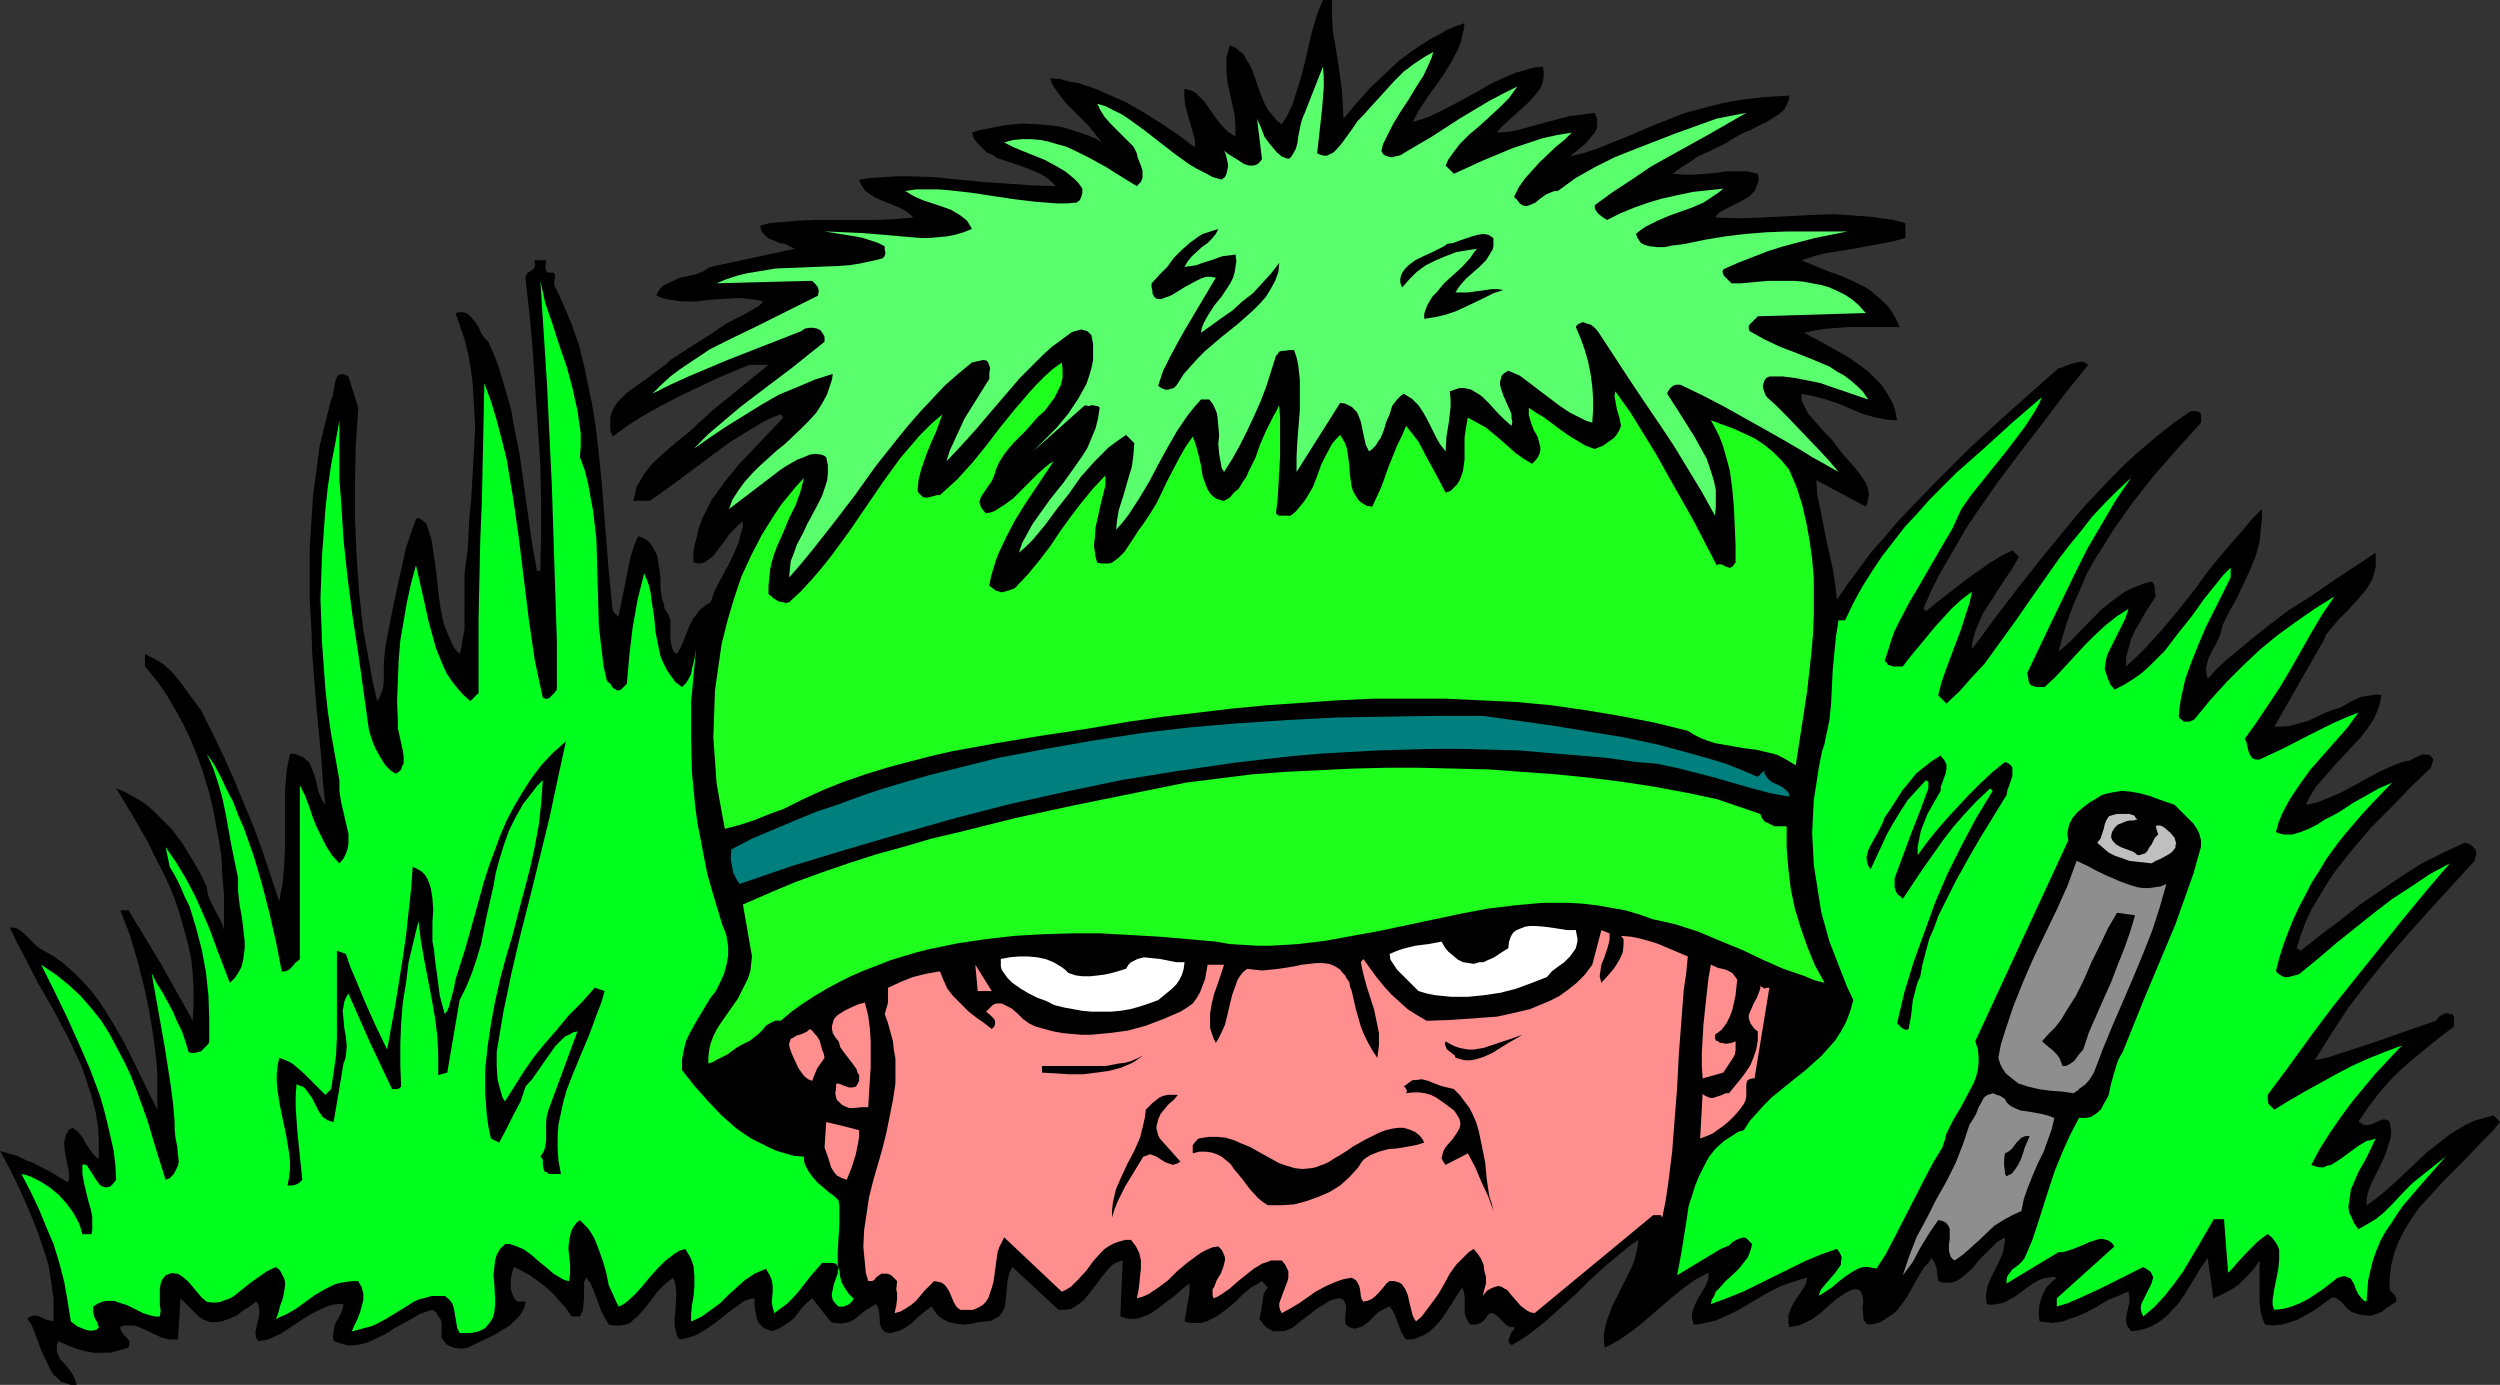 <?xml version="1.0" encoding="UTF-8" standalone="no"?>
<svg
   version="1.0"
   width="129.766mm"
   height="71.882mm"
   id="svg30"
   sodipodi:docname="Soldier - Sneaky.wmf"
   xmlns:inkscape="http://www.inkscape.org/namespaces/inkscape"
   xmlns:sodipodi="http://sodipodi.sourceforge.net/DTD/sodipodi-0.dtd"
   xmlns="http://www.w3.org/2000/svg"
   xmlns:svg="http://www.w3.org/2000/svg">
  <rect width="100%" height="100%" fill="#333333" stroke="none"/>
  <sodipodi:namedview
     id="namedview30"
     pagecolor="#ffffff"
     bordercolor="#000000"
     borderopacity="0.25"
     inkscape:showpageshadow="2"
     inkscape:pageopacity="0.0"
     inkscape:pagecheckerboard="0"
     inkscape:deskcolor="#d1d1d1"
     inkscape:document-units="mm" />
  <defs
     id="defs1">
    <pattern
       id="WMFhbasepattern"
       patternUnits="userSpaceOnUse"
       width="6"
       height="6"
       x="0"
       y="0" />
  </defs>
  <path
     style="fill:#000000;fill-opacity:1;fill-rule:evenodd;stroke:none"
     d="m 261.307,0 v 2.909 l 0.162,3.071 0.97,5.818 0.808,5.818 0.162,2.748 0.162,2.909 2.586,-3.071 2.586,-2.909 2.909,-2.748 2.747,-2.586 3.07,-2.263 3.232,-2.101 1.616,-0.808 1.616,-0.97 1.616,-0.646 1.778,-0.646 -0.162,1.293 -0.323,1.293 -0.323,1.293 -0.485,1.293 -1.293,2.424 -1.454,2.424 -3.232,4.525 -1.616,2.424 -1.293,2.424 1.616,-0.485 1.454,-0.485 3.07,-1.455 3.07,-1.616 3.232,-1.778 3.07,-1.778 3.232,-1.455 1.616,-0.646 1.778,-0.485 1.616,-0.485 1.778,-0.162 0.162,0.97 v 0.97 l -0.162,0.97 -0.323,0.97 -0.485,0.808 -0.646,0.808 -1.454,1.616 -1.616,1.455 -1.616,1.455 -1.616,1.455 -0.646,0.646 -0.646,0.808 2.424,-0.162 2.262,-0.485 4.686,-1.293 2.424,-0.646 2.424,-0.646 2.586,-0.323 2.424,-0.323 0.323,0.808 0.162,0.646 v 0.646 0.485 l -0.162,0.646 -0.323,0.646 -0.808,0.97 -0.97,1.131 -2.101,1.778 -0.646,0.485 -0.485,0.323 2.747,-0.646 2.909,-0.97 2.747,-1.131 2.909,-1.131 5.656,-2.424 2.909,-1.131 2.909,-1.131 2.424,-0.646 2.424,-0.646 2.586,-0.646 2.586,-0.485 2.424,-0.323 2.747,-0.323 2.586,-0.162 2.586,-0.162 v 0.646 l -0.323,0.808 -0.323,0.646 -0.323,0.646 -1.131,0.97 -1.293,0.808 -1.293,0.808 -1.454,0.646 -1.454,0.808 -1.293,0.485 -1.778,0.97 -1.778,1.131 -3.717,1.778 -1.778,0.808 -1.616,1.131 -1.616,0.97 -1.616,1.293 2.101,0.162 h 1.939 l 2.101,-0.162 2.101,-0.162 2.101,-0.323 h 2.101 2.101 l 2.101,0.485 0.162,0.97 -0.162,0.808 -0.323,0.808 -0.323,0.808 -0.485,0.485 -0.485,0.485 -1.293,0.808 -2.909,1.455 -1.454,0.808 -0.646,0.485 -0.485,0.646 4.686,0.162 4.686,-0.162 9.373,-0.485 4.686,-0.162 4.525,0.323 2.424,0.162 2.262,0.323 2.424,0.323 2.262,0.646 v 2.909 l -2.424,0.646 -2.586,0.485 -5.171,0.97 -5.171,0.808 -2.586,0.646 -2.424,0.808 2.747,1.131 2.747,1.131 2.747,0.97 2.747,1.293 1.293,0.646 1.293,0.808 1.131,0.97 1.131,0.97 1.131,1.131 0.808,1.131 0.808,1.455 0.646,1.455 h -2.747 -7.272 l -2.101,0.162 -2.262,0.162 -2.101,0.323 -2.262,0.485 2.747,1.455 1.454,0.808 1.454,0.808 2.909,1.616 2.747,1.939 1.293,0.97 1.131,1.131 1.131,1.131 0.97,1.293 0.808,1.293 0.808,1.455 0.485,1.616 0.323,1.616 h -1.131 l -1.293,-0.162 -2.262,-0.485 -2.262,-0.646 -4.525,-1.939 -2.424,-0.808 -2.424,-0.646 -2.424,-0.485 v 0.646 0.646 l 0.323,0.646 0.323,0.646 0.646,1.293 1.131,1.293 1.131,1.293 1.131,1.293 1.293,1.293 0.97,1.293 0.97,1.293 1.293,1.455 1.293,1.455 1.131,1.455 0.97,1.455 0.323,0.808 0.162,0.646 0.162,0.808 -0.162,0.808 -0.162,0.808 -0.323,0.808 -9.696,-5.172 0.162,2.909 0.646,2.909 1.131,5.818 1.293,5.818 0.485,3.071 0.323,2.909 2.101,-3.071 2.262,-3.071 2.262,-3.071 2.586,-2.909 2.586,-3.071 2.747,-2.909 5.656,-5.818 5.656,-5.657 5.979,-5.495 5.979,-5.333 5.656,-5.01 0.808,-0.162 0.646,-0.323 1.454,-0.485 0.808,-0.162 0.646,-0.162 0.808,0.162 0.646,0.485 -4.686,5.818 -4.525,5.98 -4.363,5.657 -4.363,5.818 -4.04,5.818 -1.939,2.909 -1.778,3.071 -1.778,3.071 -1.778,3.071 -1.616,3.232 -1.454,3.394 0.485,0.485 4.04,-3.232 4.202,-3.232 4.363,-3.071 2.101,-1.293 2.262,-1.131 1.293,1.293 -1.293,2.263 -1.454,2.101 -1.454,2.263 -1.454,2.263 -1.454,2.263 -0.97,2.263 -0.485,1.131 -0.323,1.131 -0.323,1.293 v 1.131 l 4.525,-6.141 4.686,-6.141 5.01,-6.303 5.171,-6.303 2.586,-3.071 5.494,-5.818 2.909,-2.909 2.909,-2.586 3.07,-2.586 3.07,-2.424 3.232,-2.263 0.485,-0.162 h 0.808 l 0.485,0.162 0.323,0.162 0.162,0.323 v 1.616 l -4.525,5.01 -4.686,5.333 -4.202,5.333 -1.939,2.748 -1.939,2.748 -1.778,2.909 -1.778,2.748 -1.616,2.909 -1.293,3.071 -1.293,2.909 -1.131,3.071 -0.97,3.071 -0.808,3.071 2.262,-1.939 4.202,-4.364 2.101,-2.101 2.262,-1.778 1.131,-0.808 1.131,-0.808 1.293,-0.646 1.293,-0.485 1.293,-0.485 1.293,-0.323 0.323,0.323 0.162,0.323 0.162,0.808 v 0.646 l 0.162,0.808 -2.101,3.232 -0.97,1.778 -0.97,1.616 -0.808,1.778 -0.485,1.778 -0.485,1.778 v 1.778 l 1.939,-1.778 1.778,-1.778 3.394,-3.717 3.232,-3.879 3.07,-3.879 3.07,-4.202 3.232,-3.879 3.394,-3.879 1.616,-1.939 1.939,-1.939 v 1.778 l -0.162,1.455 -0.162,1.616 -0.162,1.616 -0.808,2.909 -1.131,2.748 -1.293,2.748 -1.293,2.748 -1.454,2.586 -1.293,2.586 -0.323,1.455 -0.485,1.293 -0.646,1.293 -0.646,1.131 -0.646,1.293 -0.323,1.293 -0.162,0.646 v 0.646 l 0.162,0.808 0.162,0.646 1.778,-1.939 1.939,-1.778 4.04,-3.394 4.04,-3.232 4.04,-3.071 4.363,-2.748 4.202,-2.909 8.565,-5.657 v 1.455 1.293 l -0.323,1.293 -0.323,1.131 -0.646,1.131 -0.646,0.97 -1.616,1.939 -1.778,1.939 -1.939,1.939 -1.616,1.939 -0.808,0.97 -0.485,1.131 -9.696,16.97 h 1.616 l 1.616,-0.162 1.616,-0.485 1.778,-0.485 3.07,-1.455 1.616,-0.646 1.616,-0.485 1.939,-1.131 2.101,-0.97 1.131,-0.162 0.97,-0.162 0.97,-0.162 0.97,0.162 -0.323,1.616 -0.485,1.455 -0.646,1.455 -0.808,1.293 -0.97,1.293 -0.97,1.293 -2.424,2.586 -2.424,2.586 -2.262,2.586 -1.131,1.293 -0.97,1.293 -0.808,1.455 -0.646,1.293 2.262,-0.485 2.424,-0.97 2.262,-0.97 2.424,-1.293 4.686,-2.586 2.424,-1.131 2.424,-0.97 0.808,-0.162 0.808,-0.162 0.808,-0.485 0.808,-0.323 0.646,-0.323 h 0.808 0.323 l 0.485,0.162 0.323,0.323 0.323,0.485 -0.485,1.616 -3.878,3.717 -3.878,4.04 -4.04,4.04 -3.717,4.364 -1.778,2.263 -1.778,2.263 -1.454,2.263 -1.454,2.424 -1.454,2.424 -1.131,2.424 -0.97,2.586 -0.808,2.586 0.808,0.485 3.878,-3.071 3.878,-2.909 3.878,-3.071 4.04,-2.748 4.04,-2.748 4.04,-2.586 4.202,-2.101 2.101,-0.97 2.101,-0.97 0.646,0.162 0.646,0.323 0.323,0.323 0.485,0.485 0.162,0.485 v 0.485 l -0.162,0.646 -0.162,0.646 -8.565,9.374 -4.202,4.687 -4.202,4.849 -4.04,5.01 -3.717,4.849 -3.394,5.172 -1.616,2.586 -1.616,2.586 2.909,-0.646 2.909,-0.97 5.979,-1.939 5.979,-2.101 5.979,-2.101 0.646,-0.808 0.808,-0.485 0.323,-0.162 h 0.485 0.162 l 0.323,0.162 h 0.485 l 0.162,0.323 0.162,0.162 v 0.323 0.97 0.323 0.323 l -2.747,2.101 -2.586,2.101 -2.586,2.101 -2.424,2.101 -2.262,2.263 -2.101,2.424 -2.101,2.748 -1.939,2.909 0.485,0.162 0.323,0.323 0.808,0.162 0.808,-0.162 0.808,-0.323 0.646,-0.323 0.808,-0.323 h 0.646 l 0.485,0.162 0.323,0.323 0.162,0.97 0.162,1.131 -0.162,1.131 -0.323,0.97 -0.646,2.101 -0.97,2.101 -0.97,1.939 -0.97,1.939 -0.646,1.939 -0.162,0.97 v 1.131 l 1.616,-1.131 1.454,-1.131 2.909,-2.586 2.909,-2.748 2.909,-2.748 3.07,-2.424 1.454,-1.131 1.616,-0.97 1.616,-0.97 1.778,-0.808 1.778,-0.485 1.778,-0.485 1.293,1.293 -1.616,1.939 -1.778,1.778 -3.717,3.879 -3.717,3.717 -3.394,3.717 -1.778,1.939 -1.454,2.101 -1.293,2.101 -1.131,2.263 -0.808,2.101 -0.646,2.424 -0.323,2.424 v 1.293 1.293 l 0.97,0.97 0.323,0.646 v 0.323 0.323 l -1.939,1.293 -0.808,0.646 -1.131,0.485 -0.97,0.323 h -0.97 l -1.131,-0.162 -1.131,-0.323 -0.485,-0.162 -0.323,-0.162 -0.646,-0.485 -1.293,-1.455 -0.646,-0.485 -0.646,-0.323 h -0.323 l -0.485,0.162 -0.323,0.323 -0.485,0.323 -1.293,0.97 -1.454,0.97 -1.454,0.808 -1.454,0.808 -1.454,0.485 -1.616,0.485 -1.616,0.162 -1.616,-0.162 -0.323,-0.646 -0.323,-0.808 -0.323,-1.455 -0.162,-1.778 v -1.616 -1.778 -1.616 -1.455 -1.455 l -0.97,1.455 -0.97,1.131 -1.131,1.131 -0.97,0.97 -1.131,0.808 -1.131,0.646 -1.293,0.646 -1.454,0.646 -1.131,-7.919 -1.454,2.101 -1.454,2.424 -1.454,2.424 -1.616,2.263 -0.97,0.97 -0.808,0.97 -0.97,0.808 -1.131,0.808 -1.131,0.646 -1.293,0.485 -1.293,0.323 -1.454,0.162 -0.323,-0.485 -0.323,-0.323 -0.162,-0.485 -0.162,-0.485 v -0.808 l 0.162,-0.97 0.485,-2.101 v -0.97 l -0.162,-1.131 -0.97,0.323 -0.97,0.485 -2.101,0.808 -2.101,1.293 -2.101,1.131 -2.262,0.97 -1.131,0.323 -1.131,0.485 -1.131,0.162 -1.131,0.162 -1.293,-0.162 -1.131,-0.162 -0.162,-1.131 v -1.131 l 0.162,-1.131 0.323,-1.131 0.485,-1.131 0.646,-1.131 0.97,-0.97 0.97,-0.808 -0.97,-0.162 -0.808,0.162 -0.97,0.162 -0.808,0.323 -1.616,0.97 -3.07,2.263 -1.778,0.97 -0.808,0.323 -0.97,0.162 -0.97,0.162 -0.97,-0.162 -0.162,-0.97 v -0.97 l 0.162,-0.808 0.162,-0.808 0.646,-1.616 0.808,-1.616 0.808,-1.616 0.646,-1.455 0.323,-1.616 0.162,-0.808 v -0.808 l -0.808,0.485 -0.808,0.485 -1.616,1.616 -1.616,1.616 -1.454,1.778 -1.616,1.455 -0.808,0.646 -0.808,0.485 -0.97,0.323 h -0.808 -0.97 l -0.808,-0.323 -0.162,-1.131 -0.162,-1.293 -0.323,-0.97 -0.646,-1.131 -0.646,0.97 -0.808,0.808 -1.293,2.101 -1.131,2.101 -1.131,1.939 -1.454,1.939 -0.646,0.808 -0.97,0.646 -0.97,0.646 -0.97,0.646 -1.131,0.323 -1.293,0.162 -0.485,-0.323 -0.323,-0.485 -0.162,-0.485 v -0.646 l -0.162,-1.293 0.162,-1.293 -0.162,-1.131 -0.162,-0.485 -0.162,-0.323 -0.323,-0.323 -0.323,-0.162 h -0.485 l -0.808,0.162 -1.454,0.808 -1.616,1.131 -2.747,2.424 -1.454,1.131 -1.454,0.808 -1.616,0.646 -0.808,0.162 -0.97,0.162 -0.162,-0.808 v -1.455 l 0.162,-0.485 0.485,-1.293 0.646,-1.131 1.454,-2.101 0.646,-1.131 0.323,-1.293 -1.293,0.323 -1.454,0.485 -1.454,0.485 -1.293,0.485 -2.747,1.455 -2.747,1.616 -2.747,1.616 -2.747,1.293 -1.454,0.646 -1.454,0.323 -1.293,0.323 -1.616,0.162 -0.162,-0.646 -0.162,-0.646 v -0.808 l 0.162,-0.646 0.485,-1.293 0.646,-1.293 0.808,-1.293 0.646,-1.131 0.485,-1.293 v -0.485 -0.646 l -1.293,0.646 -1.454,0.808 -2.424,1.778 -2.586,2.101 -2.424,2.101 -2.424,2.101 -2.424,1.939 -2.586,1.778 -1.454,0.808 -1.293,0.646 -0.162,-1.455 v -1.293 l 0.323,-1.455 0.323,-1.293 0.485,-1.293 0.485,-1.293 1.293,-2.586 1.293,-2.586 1.293,-2.586 0.485,-1.293 0.323,-1.293 0.323,-1.293 0.162,-1.455 -1.616,1.131 -1.616,1.293 -3.07,2.586 -3.07,2.748 -2.909,2.909 -3.07,2.748 -3.07,2.748 -3.07,2.424 -1.778,1.131 -1.616,0.97 -0.485,-0.485 -0.162,-0.323 0.162,-0.485 0.162,-0.485 0.162,-0.485 0.323,-0.485 0.323,-0.323 v -0.485 h -0.485 -0.323 l -0.808,-0.485 -1.293,-1.293 -0.646,-0.646 -0.323,-0.162 -0.323,-0.162 h -0.323 l -0.485,0.162 -0.323,0.485 -0.323,0.485 -0.646,0.646 -0.646,0.323 -0.646,0.162 h -0.97 l -0.323,-0.323 -0.162,-0.323 -0.485,-0.97 -0.162,-0.808 v -3.071 l -0.162,-0.97 -0.323,-0.808 -0.97,1.455 -1.131,1.778 -1.131,1.778 -1.293,1.778 -1.454,1.455 -0.808,0.646 -0.808,0.485 -0.808,0.323 -0.808,0.323 -0.808,0.162 h -0.97 l -0.485,-0.646 -0.485,-0.808 -0.646,-1.778 -0.646,-1.616 -0.485,-0.97 -0.485,-0.646 -0.485,0.162 -0.646,0.323 -1.131,0.646 -0.97,0.97 -0.97,0.97 -1.131,0.808 -0.485,0.162 -0.485,0.162 -0.646,0.162 -0.485,-0.162 -0.485,-0.162 -0.646,-0.485 -0.162,-0.646 v -0.646 l 0.162,-1.616 v -0.646 l -0.162,-0.646 -0.323,-0.646 -0.646,-0.323 -1.131,0.162 -0.97,0.323 -0.97,0.646 -1.131,0.646 -4.04,3.071 -0.97,0.808 -0.97,0.485 -0.97,0.323 h -0.97 -0.97 l -0.97,-0.485 -0.485,-0.323 -0.485,-0.485 -0.323,-0.485 -0.485,-0.646 0.162,-0.808 0.162,-0.808 0.485,-3.232 0.323,-0.646 0.485,-0.646 -1.131,-1.293 -0.97,0.646 -0.97,0.485 -1.778,1.455 -1.616,1.616 -1.778,1.455 -1.778,1.293 -0.97,0.485 -0.97,0.485 -1.131,0.323 h -0.97 -1.131 l -1.131,-0.323 0.323,-1.939 0.162,-0.97 0.162,-0.808 0.323,-1.939 v -0.808 -0.97 l -1.454,1.131 -1.454,1.293 -1.778,1.293 -1.616,1.293 -1.778,1.131 -0.97,0.323 -0.808,0.323 -0.97,0.162 h -0.97 l -0.808,-0.162 -0.97,-0.323 0.485,-10.99 -0.97,0.323 -0.808,0.323 -0.646,0.646 -0.646,0.646 -1.293,1.616 -1.293,1.778 -1.293,1.616 -0.646,0.808 -0.808,0.646 -0.97,0.646 -0.808,0.485 -1.131,0.162 h -1.293 l -9.05,-8.404 -0.323,0.646 -0.323,0.646 -0.323,1.616 -0.162,1.778 -0.162,1.616 -0.162,1.455 -0.323,0.646 -0.323,0.646 -0.485,0.646 -0.646,0.323 -0.808,0.485 -1.131,0.162 -1.454,0.162 -1.454,0.323 -1.454,0.162 -1.454,-0.162 -1.454,-0.323 -0.646,-0.323 -0.646,-0.323 -0.646,-0.485 -0.485,-0.485 -0.485,-0.646 -0.485,-0.808 -0.97,0.646 -1.939,1.616 -0.97,0.97 -1.131,0.808 -1.131,0.646 -1.131,0.323 -0.646,0.162 h -0.646 l -0.485,-0.162 -0.323,-0.162 -0.485,-0.646 -0.323,-0.808 v -0.646 l -0.162,-1.778 -0.162,-0.808 -0.485,-0.646 -0.97,0.646 -1.131,0.646 -0.97,0.808 -0.97,0.808 -1.131,0.646 -1.131,0.162 -0.646,0.162 -0.646,-0.162 h -0.646 l -0.646,-0.323 -3.555,-4.525 -0.97,0.808 -0.97,0.97 -1.616,2.101 -0.97,0.808 -0.97,0.646 -1.131,0.646 -1.293,0.485 -0.808,-0.323 -0.808,-0.323 -0.485,-0.485 -0.485,-0.485 -0.323,-0.808 -0.162,-0.646 -0.162,-0.808 -0.162,-0.97 v -1.616 l -0.97,0.162 -0.97,0.323 -1.616,1.131 -1.778,1.293 -1.778,1.455 -1.778,1.293 -1.778,1.131 -0.97,0.485 -0.97,0.323 -1.131,0.323 -0.97,0.162 -0.485,-0.646 -0.162,-0.646 -0.323,-1.455 v -1.455 l 0.162,-1.616 0.162,-3.232 -0.162,-1.616 -0.162,-0.646 -0.323,-0.808 -0.808,0.646 -0.808,0.646 -1.454,1.455 -1.293,1.778 -1.293,1.616 -1.293,1.455 -0.808,0.646 -0.646,0.646 -0.97,0.323 -0.97,0.162 h -0.97 l -1.293,-0.162 -0.646,-1.131 -0.646,-1.131 -1.778,-4.687 -0.485,-1.131 -0.808,-1.131 -0.485,0.808 v 0.97 2.101 l -0.162,1.939 -0.162,0.808 -0.485,0.97 h -1.616 l -1.131,-1.616 -1.293,-1.455 -1.293,-1.455 -1.454,-1.293 -1.454,-1.131 -1.616,-1.131 -1.454,-0.808 -1.616,-0.808 -0.323,0.808 -0.162,0.808 -0.162,0.97 v 0.97 0.808 l 0.323,0.97 0.323,0.808 0.646,0.646 h 1.616 l -0.162,0.97 -0.485,0.97 -0.485,0.808 -0.646,0.646 -1.293,1.293 -1.616,0.97 -1.616,0.97 -3.394,1.616 -1.616,0.808 -0.97,0.162 h -0.808 l -0.97,-0.162 -0.808,-0.323 -0.646,-0.323 -0.485,-0.646 -0.485,-0.646 v -0.97 -1.293 -0.646 l -0.162,-0.646 -0.323,-0.485 -0.323,-0.485 -0.323,-0.485 -0.646,-0.485 -1.131,0.323 -1.293,0.485 -2.262,1.293 -2.424,1.293 -2.262,1.455 -2.424,1.131 -1.131,0.485 -1.293,0.323 -1.131,0.162 h -1.293 l -1.293,-0.323 -1.454,-0.485 -0.162,-0.97 0.162,-0.97 0.162,-0.97 0.323,-0.808 0.97,-1.778 0.323,-0.808 0.162,-0.97 h -1.131 l -1.131,0.162 -0.97,0.323 -1.131,0.485 -1.939,0.97 -2.101,1.293 -1.939,1.293 -1.939,1.293 -1.131,0.485 -0.97,0.485 -1.131,0.323 -1.131,0.162 -0.323,-0.323 -0.162,-0.323 -0.162,-0.97 0.162,-0.97 0.485,-1.939 0.162,-1.131 -0.162,-1.131 -0.162,-0.485 -0.323,-0.485 -1.293,0.97 -1.293,0.808 -1.293,0.97 -1.454,0.646 -1.454,0.485 -0.808,0.162 h -0.808 -0.646 l -0.808,-0.323 -0.808,-0.323 -0.646,-0.485 -3.555,-3.556 -0.485,8.081 h -0.808 -0.808 l -1.454,-0.323 -1.454,-0.646 -1.293,-0.646 -1.454,-0.646 -1.293,-0.485 h -1.293 -0.808 l -0.646,0.323 v 0.485 l 0.323,0.485 0.323,0.485 0.485,0.485 0.646,0.808 v 0.646 l -0.162,0.646 -1.778,0.485 -1.778,0.485 H 20.038 18.261 l -1.616,-0.323 -1.778,-0.485 -1.616,-0.646 -1.778,-0.808 -0.323,0.808 v 0.485 0.646 l 0.162,0.485 0.485,1.131 0.808,0.808 0.808,0.97 0.808,1.131 0.485,0.97 0.162,0.485 0.162,0.646 h -1.131 l -0.97,-0.323 -0.97,-0.323 -0.646,-0.646 -0.808,-0.646 -0.485,-0.808 -0.485,-0.97 -0.485,-0.97 -0.97,-2.101 -0.808,-2.263 -0.808,-2.101 -0.485,-0.97 -0.646,-0.808 0.646,-0.485 0.485,-0.162 h 0.646 l 0.646,0.162 0.646,0.323 0.646,0.323 0.808,0.162 0.646,0.162 v -2.263 -2.263 L 10.181,252.447 9.858,250.346 9.534,248.245 8.888,246.144 7.434,241.781 5.818,237.74 4.04,233.7 2.101,229.659 0,225.78 l 1.616,0.485 1.778,0.485 1.616,0.808 1.616,0.646 3.394,1.778 3.232,1.939 0.323,-0.485 v -0.646 l -0.162,-1.455 -0.323,-1.455 -0.323,-1.616 -0.162,-1.616 v -0.646 l 0.162,-0.646 0.162,-0.646 0.323,-0.646 0.323,-0.485 0.646,-0.323 0.97,0.646 0.646,0.808 0.485,0.646 0.485,0.97 1.131,1.616 0.646,0.808 0.808,0.646 v -3.232 l -0.162,-3.071 -0.485,-3.071 -0.808,-3.071 -0.97,-2.909 -0.97,-2.909 -1.293,-2.748 -1.293,-2.748 -2.909,-5.495 -3.07,-5.333 -2.747,-5.333 -1.454,-2.748 -1.293,-2.748 h 0.485 0.485 l 0.97,0.485 0.808,0.646 0.808,0.808 1.454,1.455 0.808,0.646 0.808,0.485 2.262,1.293 1.939,1.455 1.778,1.616 1.778,1.778 1.616,1.778 1.454,1.939 1.293,1.939 1.293,2.101 2.424,4.202 2.262,4.525 2.101,4.364 2.101,4.202 v -2.263 -4.687 l -0.162,-2.586 -0.646,-5.01 -0.808,-5.01 -1.131,-5.172 -1.293,-5.01 -1.454,-4.849 -1.778,-4.525 h 1.616 l 3.232,5.333 3.232,5.333 3.07,5.495 3.07,5.495 0.162,-3.071 v -3.071 l -0.162,-3.071 -0.323,-3.071 -0.646,-2.909 -0.808,-2.909 -0.808,-2.909 -0.97,-2.909 -1.131,-2.748 -1.293,-2.748 -1.454,-2.748 -1.293,-2.748 -3.07,-5.333 -3.232,-5.333 1.616,0.646 1.454,0.808 1.454,0.808 1.454,0.97 1.293,1.131 1.131,1.131 2.424,2.424 2.101,2.748 1.778,2.909 1.616,2.748 1.454,2.909 0.162,1.293 0.323,1.131 0.485,0.97 0.485,0.97 1.131,2.101 0.485,0.97 0.323,1.131 v -3.556 -3.394 l -0.323,-3.556 -0.162,-3.556 -0.485,-3.394 -0.646,-3.394 -0.646,-3.394 -0.808,-3.232 -0.97,-3.232 -1.131,-3.232 -1.293,-3.232 -1.454,-3.071 -1.616,-2.909 -1.778,-3.071 -1.939,-2.748 -2.262,-2.748 v -2.424 l 0.97,0.485 0.97,0.485 1.616,0.97 1.454,1.293 1.293,1.455 1.131,1.455 1.131,1.616 2.424,3.232 2.262,4.525 2.101,4.364 2.101,4.687 1.939,4.687 1.939,4.687 1.778,4.849 1.616,4.849 1.616,4.849 0.323,-1.778 0.323,-1.616 0.323,-3.556 0.162,-3.717 v -7.596 -3.717 l 0.323,-3.556 0.323,-1.778 0.323,-1.616 h 0.97 l 0.808,0.323 0.808,0.323 0.485,0.485 0.646,0.485 0.323,0.646 0.646,1.616 0.485,1.616 0.323,1.616 0.646,1.616 0.323,0.646 0.485,0.646 -0.485,-4.525 -0.323,-4.849 -0.485,-5.01 -0.485,-5.01 -0.808,-10.344 -0.162,-5.172 -0.323,-5.172 v -5.172 -5.172 l 0.323,-5.01 0.323,-5.172 0.646,-4.849 0.646,-4.849 1.131,-4.687 1.131,-4.525 0.323,-0.646 0.162,-0.97 0.162,-0.97 0.162,-0.97 0.323,-0.808 0.162,-0.323 0.323,-0.162 0.323,-0.162 h 0.323 l 0.485,0.162 0.646,0.323 1.939,6.141 -0.485,7.273 -0.162,7.273 v 7.111 l 0.323,7.434 0.485,7.111 0.808,7.273 0.646,3.556 0.646,3.556 0.646,3.556 0.808,3.394 0.323,-0.485 0.323,-0.646 0.485,-1.455 0.162,-1.455 v -1.778 -1.616 l 0.162,-1.778 0.162,-1.616 0.323,-1.616 1.131,-5.818 1.293,-5.98 0.646,-2.909 0.646,-2.909 0.97,-2.909 0.97,-2.748 0.323,-0.162 h 0.323 l 0.485,0.323 0.97,0.808 0.485,1.616 0.485,1.616 0.485,3.232 0.485,3.394 0.323,3.394 0.485,3.394 0.323,1.616 0.323,1.455 0.646,1.616 0.646,1.455 0.646,1.455 1.131,1.293 0.323,-1.131 0.162,-1.131 0.485,-2.586 v -2.586 -8.243 l 0.323,-2.586 0.323,-2.586 0.323,-6.141 0.323,-2.909 0.162,-3.071 0.323,-5.657 0.323,-5.818 -0.162,-2.748 -0.162,-2.909 -0.162,-2.748 -0.323,-2.748 -0.485,-2.909 -0.646,-2.748 -0.97,-2.909 -0.97,-2.748 0.808,-0.162 h 0.646 l 0.646,0.162 0.485,0.323 0.646,0.646 0.646,0.808 0.646,0.97 0.485,1.131 0.646,0.97 0.808,0.808 1.131,2.586 0.97,2.586 0.808,2.748 0.808,2.748 0.808,2.909 0.485,2.909 1.131,5.657 0.808,5.818 0.808,5.818 0.808,5.657 0.97,5.495 h 0.646 l 0.162,-6.788 v -6.95 l -0.162,-7.273 -0.485,-7.273 -0.485,-7.434 -0.485,-7.273 -0.646,-7.273 -0.808,-7.273 0.162,-0.485 0.323,-0.485 0.323,-0.162 0.485,-0.323 0.323,-0.323 0.162,-0.323 0.162,-0.485 -0.162,-0.323 v -0.485 h 2.262 v 0.646 l -0.162,0.646 0.162,0.646 0.162,0.323 0.323,0.162 h 0.323 0.323 0.323 l 0.162,0.162 0.162,0.323 v 0.485 l -0.162,0.646 v 0.646 l 0.162,0.646 0.323,0.485 1.616,3.556 1.454,3.556 1.293,3.717 0.97,3.879 0.808,3.879 0.808,3.879 0.646,4.04 0.485,3.879 0.808,8.081 0.646,8.243 0.646,8.081 0.808,8.243 1.131,1.131 0.808,-4.04 0.808,-4.04 0.808,-3.879 0.646,-2.101 0.808,-1.778 0.97,0.323 0.808,0.485 0.646,0.646 0.485,0.808 0.485,0.808 0.323,0.808 0.323,1.939 0.323,2.263 v 2.101 l 0.323,2.101 0.323,0.97 0.162,0.97 0.323,0.485 0.323,0.485 0.485,1.131 v 1.131 2.586 l 0.162,1.131 0.162,0.646 0.162,0.485 0.323,0.485 0.485,0.323 0.646,-1.131 0.646,-1.455 1.131,-2.909 0.646,-1.293 0.97,-1.293 0.485,-0.646 1.293,-0.97 0.808,-0.485 0.646,-1.939 0.97,-1.939 1.131,-2.101 0.97,-1.778 0.97,-2.101 0.808,-1.939 0.485,-1.939 0.323,-0.97 v -1.131 l -0.646,0.485 -0.646,0.646 -1.293,1.293 -1.131,1.616 -1.131,1.455 -0.97,1.293 -0.646,0.485 -0.646,0.485 -0.485,0.323 -0.646,0.162 h -0.646 l -0.808,-0.162 v -2.263 l 0.485,-2.101 0.485,-2.101 0.646,-1.939 0.97,-1.939 0.97,-1.939 1.293,-1.778 1.293,-1.778 2.747,-3.394 3.07,-3.232 2.909,-3.071 2.747,-2.909 -0.485,-0.646 -1.778,0.646 -1.616,0.808 -3.232,1.939 -3.394,2.101 -3.07,2.263 -6.302,4.687 -3.07,2.263 -3.232,2.263 h -3.232 l 0.323,-1.293 0.323,-1.455 0.646,-1.131 0.646,-1.131 0.97,-1.293 0.808,-0.97 2.262,-2.101 2.424,-2.101 2.424,-1.939 2.262,-2.101 1.131,-0.97 0.97,-0.97 11.312,-9.212 h -3.717 l -3.555,1.455 -3.394,1.455 -6.787,3.232 -3.394,1.778 -3.232,1.778 -3.394,2.101 -3.07,2.263 -0.485,-1.293 v -1.293 -1.131 l 0.323,-1.131 0.485,-0.97 0.646,-0.97 0.97,-0.97 0.808,-0.808 2.262,-1.616 1.131,-0.808 1.131,-0.808 2.101,-1.616 1.131,-0.808 0.808,-0.808 2.747,-1.778 2.747,-1.778 2.586,-1.616 2.586,-1.778 2.101,-1.131 0.97,-0.485 0.97,-0.485 1.939,-1.131 0.808,-0.485 0.808,-0.808 -1.454,-0.323 -1.293,-0.162 -1.454,-0.162 h -1.293 l -2.586,0.162 -2.586,0.162 -2.586,0.323 h -2.586 l -1.293,-0.162 -1.131,-0.162 -1.454,-0.323 -1.293,-0.485 0.323,-0.808 0.485,-0.646 0.485,-0.485 0.646,-0.323 1.293,-0.646 1.454,-0.646 1.616,-0.323 1.454,-0.323 1.616,-0.646 0.646,-0.485 0.646,-0.323 16.483,-3.556 -0.97,-0.485 -0.97,-0.485 -1.131,-0.162 -0.97,-0.485 -0.97,-0.323 -0.808,-0.646 -0.646,-0.808 -0.162,-0.485 -0.162,-0.646 1.778,-0.485 1.778,-0.162 3.717,-0.323 3.878,-0.162 h 11.474 l 3.878,-0.162 3.555,-0.323 -0.646,-0.646 -0.646,-0.485 -1.454,-0.808 -3.232,-1.293 -1.454,-0.646 -1.293,-0.808 -0.646,-0.485 -0.485,-0.646 -0.485,-0.808 -0.323,-0.808 2.424,-0.323 2.586,-0.162 2.424,-0.162 h 2.424 l 4.848,0.162 4.848,0.485 4.848,0.485 4.848,0.323 4.686,0.323 4.686,0.162 -0.97,-0.97 -0.97,-0.808 -1.131,-0.646 -1.131,-0.485 -2.424,-0.97 -2.424,-0.808 -2.424,-0.808 -0.97,-0.646 -1.131,-0.485 -0.808,-0.808 -0.808,-0.808 -0.808,-0.97 -0.485,-1.293 1.454,-0.485 1.778,-0.323 3.232,-0.646 3.394,-0.323 3.394,0.162 3.394,0.323 1.454,0.323 1.616,0.485 1.454,0.485 1.454,0.485 1.616,0.646 1.293,0.808 -1.293,-1.616 -1.293,-1.616 -2.909,-2.909 -1.454,-1.455 -1.293,-1.616 -1.131,-1.616 -0.485,-0.808 -0.323,-0.97 1.939,0.162 1.778,0.485 1.939,0.323 1.939,0.646 1.778,0.646 1.778,0.808 3.717,1.616 3.394,1.939 3.555,2.263 3.394,2.263 3.232,2.424 v -1.293 l -0.323,-1.293 -0.808,-2.748 -0.808,-2.909 -0.162,-1.616 v -1.616 l 0.808,0.162 0.646,0.162 0.808,0.485 0.485,0.485 1.293,1.293 0.97,1.455 1.131,1.616 1.131,1.455 0.646,0.646 0.646,0.646 0.808,0.485 0.646,0.485 v -2.263 l -0.162,-2.101 -0.485,-2.101 -0.485,-2.263 -0.485,-2.263 -0.162,-2.263 v -1.131 -1.131 l 0.323,-1.131 0.323,-1.293 1.131,0.485 0.808,0.646 0.808,0.646 0.485,0.97 0.646,0.97 0.485,0.97 0.808,2.263 0.808,2.424 0.97,2.263 0.646,1.131 0.808,0.97 0.808,0.97 0.97,0.808 0.97,-1.455 0.646,-1.293 0.646,-1.455 0.485,-1.616 0.97,-3.071 0.808,-3.071 1.454,-6.303 0.97,-3.232 L 259.529,0 Z"
     id="path1" />
  <path
     style="fill:#59ff6d;fill-opacity:1;fill-rule:evenodd;stroke:none"
     d="m 271.003,29.576 0.323,0.646 0.485,0.323 0.485,0.162 0.808,0.162 0.485,-0.162 0.808,-0.162 0.485,-0.162 0.485,-0.323 5.494,-3.232 5.494,-3.556 5.656,-3.394 2.747,-1.455 2.909,-1.455 -1.616,2.263 -1.939,1.939 -1.939,1.778 -1.939,1.778 -1.939,1.616 -1.939,1.939 -1.454,1.939 -0.808,1.131 -0.485,1.131 1.616,1.616 5.656,-2.586 5.818,-2.424 2.909,-0.97 2.909,-0.97 2.909,-0.646 2.909,-0.485 -1.454,1.455 -1.616,1.293 -3.232,3.071 -1.454,1.616 -1.454,1.616 -1.131,1.616 -0.97,1.939 0.646,0.646 0.485,0.646 0.485,0.323 0.485,0.162 h 0.485 l 0.485,-0.162 1.131,-0.485 0.97,-0.808 1.131,-0.808 1.131,-0.485 0.485,-0.162 h 0.646 l 1.778,-1.293 1.778,-1.293 3.717,-2.101 3.878,-1.939 4.04,-1.616 7.918,-3.071 8.08,-2.909 5.818,-1.131 -7.595,4.364 -7.595,4.202 -3.717,2.101 -3.555,2.424 -3.717,2.424 -3.555,2.586 v 0.485 l 0.162,0.485 0.323,0.485 0.323,0.323 0.808,0.646 0.485,0.323 0.323,0.162 2.586,-1.293 2.747,-1.131 2.747,-0.97 2.747,-0.808 2.909,-0.646 3.07,-0.646 5.979,-0.646 -0.97,0.808 -1.939,1.293 -0.97,0.646 -2.262,0.97 -2.262,0.808 -2.262,0.808 -2.262,0.97 -2.262,1.131 -0.97,0.646 -0.97,0.808 0.323,0.808 0.323,0.485 0.323,0.485 0.646,0.323 0.485,0.162 0.646,0.162 1.454,0.162 h 1.454 l 1.454,-0.323 1.454,-0.162 1.131,-0.162 3.878,-0.808 3.878,-0.646 4.04,-0.485 4.04,-0.323 4.04,-0.162 h 4.04 4.04 3.878 l -3.232,0.646 -3.232,0.646 -3.07,0.808 -3.07,0.808 -3.07,0.97 -2.909,1.131 -2.909,1.131 -2.909,1.293 -0.162,0.485 0.162,0.485 0.162,0.323 0.323,0.323 0.646,0.646 0.485,0.485 h 1.778 l 1.778,-0.162 3.555,-0.323 h 3.555 1.778 l 1.778,0.162 1.616,0.323 1.778,0.323 1.616,0.485 1.454,0.646 1.616,0.808 1.454,0.97 1.293,1.131 1.293,1.455 -21.17,0.646 -1.293,1.293 -0.323,0.323 -0.162,0.323 v 0.485 l 0.162,0.485 1.454,0.808 1.454,0.808 3.07,1.455 3.394,1.293 3.232,1.293 3.07,1.293 1.454,0.97 1.454,0.808 1.293,0.97 1.293,1.131 1.131,1.131 0.97,1.455 -4.686,-1.616 -2.424,-0.808 -2.262,-0.808 -2.424,-0.485 -2.424,-0.485 -2.586,-0.323 h -2.586 l -0.646,0.323 -0.323,0.485 -0.162,0.485 -0.162,0.646 0.162,0.646 0.162,0.485 0.162,0.485 0.323,0.485 1.939,1.778 1.778,1.778 3.555,3.717 3.394,3.556 1.778,1.939 1.616,1.939 -3.394,-1.939 -1.778,-0.97 -1.778,-1.131 -3.878,-2.263 -3.717,-2.101 -8.08,-4.525 -4.04,-2.101 -4.04,-1.939 -0.323,-0.162 h -0.485 -0.323 l -0.485,0.162 -0.485,0.323 -0.323,0.323 -0.323,0.485 -0.162,0.485 1.778,2.748 3.555,5.657 1.616,2.909 0.808,1.455 0.485,1.455 0.485,1.455 0.485,1.616 0.323,1.616 v 1.616 1.616 l -0.162,1.778 -2.586,-4.687 -2.747,-4.525 -2.747,-4.525 -2.909,-4.364 -3.07,-4.525 -2.909,-4.364 -5.818,-8.889 -0.485,-0.646 -0.485,-0.485 -0.646,-0.485 -0.646,-0.162 -0.808,-0.323 -0.485,0.162 -0.646,0.323 -0.323,0.485 0.97,2.263 0.808,2.263 0.646,2.263 0.485,2.424 0.323,2.424 0.162,2.424 v 2.263 l -0.162,2.424 -1.131,-0.323 -0.97,-0.485 -2.262,-1.131 -1.939,-1.293 -1.939,-1.455 -4.04,-3.071 -1.939,-1.455 -1.131,-0.485 -1.131,-0.485 -0.808,0.485 -0.485,0.485 -0.162,0.646 -0.162,0.646 v 0.485 l 0.162,0.646 0.485,1.455 0.646,1.455 0.646,1.455 0.323,0.808 v 0.808 l 0.162,0.646 -0.162,0.808 -1.454,-1.293 -1.454,-1.455 -1.454,-1.616 -1.293,-1.293 -0.646,-0.485 -0.808,-0.485 -0.808,-0.485 -0.646,-0.162 -0.808,-0.162 h -0.808 l -0.97,0.323 -0.97,0.323 0.162,1.616 v 1.455 l -0.323,2.909 -0.485,2.909 -0.162,2.909 -1.131,-1.455 -0.808,-1.455 -0.808,-1.616 -0.808,-1.616 -0.808,-1.455 -0.97,-1.455 -1.293,-1.293 -0.808,-0.485 -0.808,-0.485 -0.646,0.485 -0.646,0.646 -0.485,0.646 -0.485,0.646 -0.485,1.616 -0.646,1.455 -0.485,1.616 -0.646,1.616 -0.485,0.646 -0.485,0.808 -0.646,0.646 -0.646,0.485 -0.646,-1.293 -0.323,-1.455 -0.646,-3.071 -0.485,-1.293 -0.323,-0.646 -0.485,-0.485 -0.485,-0.485 -0.646,-0.323 -0.646,-0.323 -0.97,-0.162 -8.565,13.576 v -3.071 l 0.162,-3.071 0.485,-5.98 v -3.071 -2.909 l -0.323,-2.909 -0.323,-1.455 -0.485,-1.455 h -0.97 l -0.97,0.162 h -0.485 l -0.485,0.162 -0.323,0.485 -0.323,0.323 -0.97,3.071 -0.97,3.071 -1.131,2.909 -1.293,2.909 -1.293,2.748 -1.454,2.909 -1.454,2.586 -1.616,2.586 -0.485,-0.808 -0.162,-0.97 -0.323,-1.778 -0.162,-1.939 0.162,-1.778 -0.162,-1.778 -0.162,-1.778 -0.162,-0.808 -0.323,-0.808 -0.485,-0.97 -0.646,-0.808 h -1.616 l -1.293,1.455 -1.293,1.616 -2.101,3.071 -1.939,3.394 -1.778,3.232 -1.778,3.394 -1.939,3.232 -2.101,3.232 -1.131,1.455 -1.293,1.455 0.162,-1.778 0.323,-1.939 0.646,-2.101 0.323,-0.97 0.323,-1.131 0.646,-2.263 0.646,-2.101 0.323,-2.424 0.162,-2.263 -1.616,-1.616 -1.616,1.131 -1.778,1.293 -1.454,1.455 -1.454,1.455 -2.586,2.909 -2.262,3.232 -2.424,3.071 -2.262,3.071 -2.424,2.909 -1.454,1.455 -1.293,1.131 0.646,-1.939 0.97,-1.778 0.97,-1.778 1.131,-1.616 2.424,-3.394 2.586,-3.232 2.424,-3.394 1.131,-1.616 1.131,-1.778 0.808,-1.939 0.808,-1.939 0.485,-1.939 0.323,-2.101 -0.323,-0.323 h -0.162 l -0.808,-0.162 h -0.323 l -0.485,0.162 -0.808,-0.162 -10.181,9.051 2.262,-2.263 2.424,-2.424 2.262,-2.748 0.97,-1.455 0.97,-1.455 0.808,-1.455 0.808,-1.455 0.485,-1.455 0.485,-1.616 0.323,-1.616 v -1.616 -1.455 l -0.323,-1.778 -0.485,-0.485 -0.323,-0.323 -0.646,-0.162 -0.485,-0.162 -0.646,0.162 -0.646,0.162 -0.485,0.162 -0.323,0.162 -1.939,1.455 -1.778,1.293 -1.616,1.455 -1.616,1.616 -3.07,3.071 -2.909,3.394 -2.909,3.394 -2.747,3.232 -2.909,3.232 -2.909,3.071 0.646,-2.101 0.97,-2.101 0.97,-2.101 0.97,-2.101 2.424,-3.879 2.424,-3.879 v -1.131 l 0.162,-0.97 -0.162,-0.485 -0.162,-0.485 -0.323,-0.485 -0.646,-0.162 -2.262,0.485 -2.747,2.263 -2.586,2.263 -2.424,2.586 -2.424,2.586 -2.262,2.586 -2.101,2.586 -4.363,5.495 -4.04,5.657 -4.202,5.495 -4.202,5.333 -2.262,2.748 -2.262,2.586 0.162,-1.778 0.162,-1.455 0.646,-1.616 0.485,-1.455 1.454,-2.748 0.646,-1.455 0.808,-1.455 1.454,-2.748 0.646,-1.293 0.485,-1.455 0.485,-1.455 0.162,-1.455 v -1.616 l -0.323,-1.616 -0.485,-0.323 -0.485,-0.162 -1.131,-0.162 -1.131,0.162 -1.131,0.485 -1.293,0.485 -1.131,0.646 -1.131,0.646 -0.97,0.646 -10.181,7.758 0.646,-1.778 1.131,-1.778 1.293,-1.778 1.454,-1.616 1.454,-1.455 1.616,-1.455 1.778,-1.616 1.616,-1.293 3.232,-3.071 1.454,-1.455 1.454,-1.616 1.131,-1.778 0.97,-1.778 0.646,-1.939 0.323,-0.97 0.162,-1.131 -3.555,1.131 -3.394,1.455 -3.555,1.455 -3.394,1.939 -3.394,2.101 -3.394,2.101 -3.394,2.263 -3.232,2.263 2.909,-2.909 3.232,-2.748 3.07,-2.586 3.394,-2.586 6.626,-5.01 3.232,-2.586 3.232,-2.586 v -0.485 -0.485 l -0.323,-0.646 -0.485,-0.646 -0.646,-0.323 -0.808,-0.162 h -0.646 l -0.97,0.162 -0.646,0.485 -7.434,2.909 -3.717,1.455 -3.717,1.455 -7.272,3.071 -3.555,1.616 -3.555,1.778 1.778,-1.778 1.778,-1.616 1.939,-1.455 1.939,-1.293 1.939,-1.293 1.939,-1.293 4.202,-2.101 4.363,-2.101 4.202,-2.101 4.202,-2.101 4.202,-2.101 0.162,-0.97 -0.162,-0.646 -0.485,-0.646 -0.646,-0.646 -18.746,0.485 1.939,-0.808 1.939,-0.646 1.939,-0.485 1.939,-0.323 3.878,-0.646 4.04,-0.162 4.04,-0.162 4.202,-0.162 2.101,-0.162 2.101,-0.323 2.262,-0.485 2.101,-0.485 0.323,-0.323 0.162,-0.162 0.162,-0.646 -0.162,-0.646 v -0.646 l -1.293,-0.646 -1.454,-0.485 -1.454,-0.485 -1.616,-0.323 -3.07,-0.485 -2.909,-0.485 3.717,0.162 3.717,0.162 3.878,0.323 3.717,0.323 3.717,0.323 h 1.778 l 1.778,-0.162 1.778,-0.162 1.616,-0.323 1.616,-0.485 1.616,-0.646 -0.485,-0.808 -0.485,-0.808 -0.808,-0.646 -0.646,-0.485 -1.616,-0.97 -1.778,-0.646 -3.878,-1.293 -1.778,-0.808 -0.808,-0.485 -0.808,-0.485 2.101,-0.323 h 2.101 2.262 l 2.101,0.162 4.363,0.485 4.202,0.646 4.363,0.646 4.04,0.485 2.101,0.162 2.101,0.162 h 1.939 l 1.939,-0.162 0.646,-0.485 0.323,-0.808 0.162,-0.646 v -0.808 l -0.808,-1.131 -0.808,-0.808 -0.97,-0.808 -0.808,-0.646 -1.939,-1.131 -2.101,-1.131 -4.04,-1.616 -1.939,-0.808 -1.939,-0.97 1.778,-0.485 1.778,-0.162 h 1.778 l 1.778,0.162 1.616,0.323 1.616,0.485 1.778,0.485 1.454,0.646 3.232,1.616 3.232,1.778 3.07,1.939 2.909,1.778 0.485,-0.485 0.323,-0.323 0.323,-0.808 v -0.808 -0.646 l -0.323,-0.97 -0.323,-0.808 -0.323,-0.808 -0.162,-0.808 -0.646,-1.293 -1.131,-1.131 -1.131,-1.131 -1.131,-1.131 -1.131,-1.131 -1.131,-1.293 -0.808,-1.293 -0.646,-1.293 1.616,0.485 1.616,0.808 1.616,0.808 1.454,0.97 2.909,2.101 2.909,2.263 2.909,2.263 2.909,2.101 1.616,0.97 1.616,0.808 1.454,0.808 1.778,0.485 0.646,-0.485 0.323,-0.646 0.162,-0.808 0.162,-0.808 -0.162,-0.808 -0.162,-0.808 -0.162,-0.646 -0.323,-0.646 0.808,0.646 2.101,1.293 0.97,0.646 0.97,0.323 h 0.485 0.485 l 0.485,-0.162 0.323,-0.162 0.485,-0.485 0.323,-0.485 -0.97,-7.919 0.97,2.263 0.485,1.293 0.808,1.131 0.808,0.97 0.808,0.97 0.97,0.808 1.293,0.485 0.485,-0.323 0.323,-0.485 0.646,-1.131 0.323,-1.131 0.162,-1.293 0.485,-2.424 0.323,-1.131 0.485,-1.131 3.555,-9.051 0.162,1.939 v 2.101 l -0.323,4.202 -0.485,4.364 -0.485,4.364 0.646,0.323 0.646,0.162 h 0.646 l 0.646,-0.323 0.646,-0.323 0.485,-0.485 1.131,-1.293 2.101,-2.909 0.97,-1.455 0.485,-0.485 0.646,-0.646 1.293,-1.455 1.616,-1.778 1.616,-1.778 1.616,-1.778 1.778,-1.778 1.939,-1.455 1.939,-1.293 1.939,-1.131 -0.323,1.131 -0.485,1.131 -1.131,2.424 -1.454,2.263 -1.454,2.424 -1.616,2.424 -1.454,2.424 -1.293,2.586 -0.646,1.293 z"
     id="path2" />
  <path
     style="fill:#000000;fill-opacity:1;fill-rule:evenodd;stroke:none"
     d="m 239.006,44.93 -0.485,0.97 -0.808,0.97 -0.808,0.808 -1.131,0.808 -1.939,1.778 -0.808,0.97 -0.646,1.131 1.131,-0.162 1.131,-0.162 1.293,-0.485 1.131,-0.323 2.747,-0.97 1.293,-0.162 1.293,-0.162 0.162,1.293 -0.162,0.97 -0.162,1.131 -0.323,1.131 -0.485,0.97 -0.485,0.808 -1.293,1.939 -1.454,1.778 -1.131,1.778 -0.485,0.808 -0.485,0.97 -0.323,0.808 -0.162,0.97 4.04,-2.909 2.101,-1.455 1.939,-1.778 2.101,-1.616 1.778,-1.939 1.778,-1.939 1.616,-2.101 -0.162,1.778 -0.646,1.778 -0.808,1.455 -0.97,1.616 -1.131,1.293 -1.454,1.455 -1.454,1.293 -1.454,1.293 -3.232,2.586 -3.232,2.748 -1.454,1.455 -1.454,1.616 -1.293,1.455 -1.131,1.778 -0.323,0.485 -0.485,0.485 -0.646,0.162 -0.485,0.162 h -0.485 l -0.485,-0.162 -0.646,-0.323 -0.323,-0.323 0.97,-2.909 1.293,-2.586 1.454,-2.748 1.454,-2.586 3.07,-5.172 3.07,-5.172 -0.97,-0.162 h -0.97 l -0.97,0.323 -0.97,0.485 -2.101,1.131 -2.101,1.293 -0.808,0.485 -0.97,0.323 -0.808,0.323 h -0.646 l -0.485,-0.162 -0.323,-0.323 -0.162,-0.323 -0.162,-0.323 v -0.485 l -0.162,-0.646 v -0.808 l 1.454,-1.616 1.616,-1.616 1.293,-1.778 1.454,-1.455 1.616,-1.455 1.778,-1.293 0.808,-0.485 0.97,-0.323 0.97,-0.323 z"
     id="path3" />
  <path
     style="fill:#000000;fill-opacity:1;fill-rule:evenodd;stroke:none"
     d="m 292.98,46.708 v 0.808 0.808 l -0.162,0.646 -0.485,0.808 -0.808,1.293 -1.293,1.293 -1.293,1.131 -1.293,1.131 -1.131,1.293 -0.485,0.646 -0.485,0.808 h 1.131 1.293 l 4.686,-0.646 h 1.131 l 1.131,0.162 -1.939,0.646 -1.939,0.97 -3.717,1.778 -1.778,0.808 -1.939,0.646 -2.101,0.485 -2.101,0.323 v -0.97 l 0.323,-0.97 0.323,-0.808 0.485,-0.808 0.485,-0.808 0.808,-0.808 1.454,-1.778 1.778,-1.616 1.778,-1.616 1.616,-1.778 0.646,-0.97 0.646,-0.808 -2.101,0.323 -1.939,0.323 -2.101,0.808 -1.939,0.808 -1.939,0.97 -1.778,1.293 -1.454,1.455 -1.454,1.616 -0.323,-0.97 v -0.808 l 0.162,-0.646 0.323,-0.646 0.485,-0.646 0.646,-0.646 0.646,-0.485 0.646,-0.485 1.616,-0.808 1.778,-0.808 1.616,-0.808 0.646,-0.323 0.646,-0.485 1.131,-0.162 1.293,-0.485 2.424,-0.808 1.131,-0.323 1.131,-0.162 0.97,0.162 0.485,0.323 z"
     id="path4" />
  <path
     style="fill:#00ff1e;fill-opacity:1;fill-rule:evenodd;stroke:none"
     d="m 113.766,89.698 0.97,2.586 0.646,2.586 0.485,2.748 0.485,2.586 0.323,2.748 0.323,2.748 0.162,5.657 0.162,5.818 0.162,5.657 0.323,2.748 0.323,2.748 0.323,2.586 0.646,2.748 0.646,0.485 0.485,0.808 0.323,0.162 0.485,0.323 h 0.323 l 0.485,-0.162 1.131,-1.131 0.485,-5.495 0.646,-5.495 0.97,-5.495 1.293,-5.172 0.485,1.131 0.485,1.293 0.323,1.455 0.162,1.455 0.485,3.071 0.162,1.616 0.162,1.616 0.646,3.232 0.323,1.455 0.646,1.455 0.646,1.293 0.808,1.131 0.808,1.131 1.293,0.97 0.808,-0.808 0.485,-0.808 0.485,-0.97 0.162,-0.97 0.485,-1.939 0.323,-1.939 -0.323,3.556 -0.323,3.394 -0.323,3.394 v 6.95 l 0.162,6.788 0.323,3.394 0.323,3.394 0.485,3.556 0.646,3.232 0.646,3.394 0.646,3.232 0.97,3.394 0.97,3.232 0.97,3.232 0.485,1.131 0.323,0.97 0.162,1.131 0.162,0.97 v 1.778 l -0.323,1.778 -0.485,1.778 -0.808,1.778 -0.808,1.616 -1.131,1.455 -1.939,3.232 -0.97,1.616 -0.97,1.778 -0.808,1.616 -0.485,1.939 -0.323,1.778 v 2.101 l 2.424,3.071 2.586,2.909 2.586,2.748 1.454,1.293 1.454,1.293 1.616,1.131 1.454,0.97 1.616,0.808 1.616,0.808 1.778,0.808 1.616,0.485 1.778,0.485 1.939,0.162 v 0.646 l 0.162,0.808 0.646,1.293 0.808,1.131 0.97,1.131 1.131,0.97 1.131,0.97 1.131,0.808 0.808,0.808 0.162,1.131 v 1.131 2.424 l -0.162,2.586 -0.162,2.748 v 2.586 l 0.323,1.131 0.162,1.293 0.323,1.131 0.646,1.131 0.646,0.97 0.97,0.97 -0.162,0.485 -0.323,0.323 -0.323,0.323 -0.323,0.162 -0.808,0.323 h -0.97 l -0.646,-0.646 -0.485,-0.646 -0.162,-0.646 v -0.646 l 0.162,-0.808 0.162,-0.808 0.485,-1.455 0.323,-0.808 v -0.485 l 0.162,-0.646 -0.162,-0.323 -0.323,-0.485 -0.646,-0.162 h -0.485 -0.97 -0.646 l -2.262,2.586 -2.262,2.909 -1.131,1.293 -1.131,1.131 -1.293,0.97 -1.293,0.97 -0.323,-1.131 -0.162,-0.97 0.162,-2.101 v -1.131 l -0.162,-1.131 -0.485,-1.131 -0.323,-0.485 -0.323,-0.646 -1.131,0.485 -1.131,0.485 -1.939,1.293 -1.616,1.455 -1.616,1.455 -1.616,1.616 -1.778,1.293 -1.778,1.293 -0.97,0.485 -1.131,0.485 v -1.455 l 0.162,-1.616 0.323,-1.939 0.162,-1.939 v -1.939 l -0.162,-1.939 -0.323,-0.97 -0.323,-0.808 -0.485,-0.808 -0.485,-0.808 -1.131,0.323 -0.808,0.485 -1.939,1.455 -1.616,1.616 -1.454,1.616 -1.454,1.778 -1.454,1.616 -1.616,1.455 -0.646,0.485 -0.97,0.485 -0.485,-0.97 -0.485,-1.131 -0.97,-2.101 -0.485,-2.424 -0.646,-2.263 -0.808,-2.263 -0.808,-2.101 -0.646,-1.131 -0.646,-0.97 -0.808,-0.808 -0.808,-0.808 -0.646,0.485 -0.485,0.646 -0.323,0.485 -0.323,0.808 -0.323,1.455 -0.162,1.616 0.162,1.616 0.162,1.616 v 1.778 l -0.162,1.455 -0.808,-0.162 -0.646,-0.323 -1.616,-0.97 -1.293,-1.131 -1.616,-1.293 -1.454,-1.293 -1.616,-1.131 -0.808,-0.323 -0.808,-0.323 -0.97,-0.323 h -0.97 l -0.485,0.485 -0.485,0.485 -0.646,1.131 -0.323,1.131 -0.162,1.455 -0.162,1.455 0.162,1.455 0.162,3.071 v 1.293 l -0.162,1.455 -0.323,1.131 -0.646,0.97 -0.808,0.97 -0.646,0.323 -0.646,0.323 -0.808,0.162 -0.808,0.162 h -0.97 -1.131 l -0.485,-0.97 -0.323,-1.939 -0.162,-0.97 -0.162,-0.97 -0.323,-0.97 -0.646,-0.808 -0.808,-0.646 h -1.293 -1.293 l -1.131,0.323 -1.293,0.323 -1.131,0.485 -0.97,0.646 -4.202,2.586 -2.101,1.131 -1.131,0.485 -1.293,0.323 -1.131,0.323 -1.293,0.323 0.485,-1.131 0.646,-1.293 0.485,-1.293 0.323,-1.131 0.323,-1.293 v -1.293 l -0.162,-0.646 -0.162,-0.646 -0.323,-0.485 -0.323,-0.646 h -1.293 l -1.131,0.162 -1.131,0.162 -1.131,0.323 -0.97,0.485 -0.97,0.485 -1.939,1.131 -1.778,1.293 -1.778,1.293 -1.939,1.131 -1.131,0.485 -0.97,0.485 0.485,-1.293 0.323,-1.293 0.485,-1.293 0.323,-1.455 0.162,-1.293 v -0.646 l -0.162,-0.646 -0.323,-0.646 -0.323,-0.646 -0.323,-0.485 -0.646,-0.485 -0.808,0.323 -0.97,0.485 -1.616,1.131 -1.616,1.131 -1.616,1.293 -1.616,1.293 -0.808,0.485 -0.97,0.323 -0.808,0.323 -0.808,0.162 h -0.97 l -0.97,-0.162 -0.97,-0.808 -0.97,-1.131 -0.808,-0.97 -0.97,-1.131 -0.97,-0.808 -0.485,-0.323 -0.485,-0.323 h -0.485 l -0.646,-0.162 -0.485,0.162 -0.808,0.323 -0.646,0.808 -0.323,0.808 -0.162,0.97 v 1.131 2.101 l 0.162,1.131 -0.162,1.131 h -0.808 l -0.808,-0.162 -1.616,-0.485 -1.616,-0.808 -1.616,-0.808 -1.616,-0.485 -0.808,-0.323 h -0.808 -0.808 l -0.808,0.162 -0.808,0.323 -0.97,0.646 v 0.646 0.485 l 0.323,1.131 0.485,0.808 0.323,0.97 -0.485,0.485 -0.646,0.162 h -0.808 l -0.646,-0.162 -0.808,-0.323 -0.808,-0.323 -1.293,-0.97 -0.646,-4.04 -0.646,-3.717 -0.97,-3.717 -1.131,-3.717 -1.454,-3.394 -1.454,-3.556 -1.616,-3.394 -1.778,-3.394 0.808,0.162 0.97,0.323 1.939,0.97 1.778,1.131 1.778,1.455 1.616,1.778 1.293,1.778 1.131,2.101 0.323,0.97 0.323,1.131 h 1.778 l 0.162,-0.808 v -0.808 -1.778 l -0.323,-1.616 -0.485,-1.616 -0.808,-3.394 -0.323,-1.778 v -1.778 l 0.323,-0.162 0.323,0.162 0.323,0.162 0.162,0.323 0.646,0.97 0.808,1.293 0.808,1.131 0.485,0.323 0.485,0.162 h 0.485 l 0.646,-0.162 0.485,-0.485 0.646,-0.808 -0.162,-2.909 -0.323,-2.748 -0.646,-2.909 -0.646,-2.748 -0.646,-2.586 -0.808,-2.748 -1.939,-5.172 -2.262,-5.172 -2.262,-5.01 -2.424,-5.01 -2.586,-5.172 2.909,1.939 2.586,2.101 2.262,2.101 2.101,2.424 1.939,2.424 1.616,2.586 1.454,2.748 1.454,2.748 1.293,2.748 1.131,2.909 2.101,5.818 1.778,5.98 1.778,5.657 0.808,-0.323 0.646,-0.646 0.323,-0.485 0.323,-0.646 0.323,-0.646 0.162,-0.808 -0.162,-1.455 -0.162,-1.616 -0.162,-0.808 -0.162,-0.808 -0.162,-1.616 v -1.455 l -0.323,-3.717 -0.485,-3.717 -1.131,-7.273 -1.293,-7.273 -1.293,-7.273 0.97,1.939 1.131,1.778 2.101,3.879 0.808,1.939 0.97,1.939 0.646,1.939 0.646,2.101 0.485,0.162 h 0.646 l 0.646,-0.162 0.646,-0.162 0.485,-0.485 0.485,-0.485 0.485,-0.485 0.162,-0.485 v -4.525 l -0.162,-4.525 -0.485,-4.525 -0.808,-4.364 -1.131,-4.364 -0.646,-2.101 -0.646,-2.101 -0.97,-1.939 -0.808,-1.939 -0.97,-1.939 -1.131,-1.939 -0.808,-3.879 2.101,3.071 1.939,3.232 1.778,3.394 1.454,3.232 1.454,3.394 1.293,3.556 2.586,6.788 0.97,-0.97 0.646,-0.97 0.646,-1.131 0.323,-1.293 0.162,-1.131 0.162,-1.293 v -1.455 l -0.162,-1.293 -0.323,-2.909 -0.485,-2.748 -0.323,-2.748 v -1.455 -1.131 l -1.293,-6.303 -1.131,-6.303 -0.646,-3.071 -0.808,-2.909 -0.97,-2.909 -1.293,-2.909 1.454,2.101 1.293,2.424 1.131,2.424 1.293,2.424 0.97,2.586 1.131,2.586 1.939,5.495 1.616,5.495 1.454,5.657 1.293,5.657 1.131,5.818 h 0.646 l 0.485,-0.162 0.485,-0.323 0.323,-0.323 0.808,-0.97 0.485,-0.323 0.323,-0.323 v -34.101 l 0.97,1.939 0.808,2.101 0.646,1.939 0.808,2.101 0.97,1.939 0.97,1.939 1.131,1.778 1.454,1.616 0.808,-0.97 0.485,-0.97 0.323,-0.97 0.162,-0.97 v -0.97 -0.97 l -0.485,-2.101 -0.97,-4.202 -0.323,-2.101 v -0.97 -1.131 l -0.808,-4.525 -0.808,-4.525 -0.646,-4.364 -0.485,-4.525 -0.323,-4.364 -0.323,-4.525 -0.162,-4.364 -0.162,-4.364 0.162,-4.364 0.162,-4.364 0.323,-4.364 0.323,-4.525 0.485,-4.364 0.646,-4.364 0.808,-4.202 0.808,-4.525 v 4.04 3.879 3.879 l 0.323,3.879 0.485,7.758 0.808,7.596 0.97,7.434 1.131,7.434 2.101,15.03 0.808,2.424 0.485,1.131 0.646,1.131 0.646,1.131 0.646,0.97 0.97,0.97 0.97,0.646 0.646,-0.323 0.485,-0.485 0.162,-0.646 0.323,-0.485 v -0.646 -0.646 l -0.162,-1.293 -0.646,-2.909 -0.323,-1.455 v -1.293 l -0.162,-4.04 0.162,-4.04 0.162,-4.04 0.323,-3.879 0.646,-3.717 0.646,-3.717 0.808,-3.717 0.97,-3.556 0.808,3.556 0.808,3.556 0.808,3.717 0.97,3.556 0.485,1.778 0.646,1.616 0.646,1.616 0.808,1.778 0.97,1.455 1.131,1.455 1.131,1.293 1.454,1.293 1.616,-1.616 v -7.273 -7.434 l 0.162,-7.596 0.162,-7.596 0.323,-7.758 0.162,-7.758 0.323,-15.354 1.293,3.556 1.131,3.717 0.97,3.717 0.97,3.879 0.646,3.879 0.646,3.879 1.131,7.919 1.939,15.839 1.131,7.758 0.808,3.879 0.808,3.717 0.485,0.162 h 0.485 l 0.323,-0.162 0.323,-0.323 0.646,-0.646 0.485,-0.646 v -9.697 l -0.323,-9.859 -0.323,-10.02 -0.323,-10.182 -0.97,-20.364 -0.646,-10.02 -0.646,-10.02 0.97,4.364 1.454,4.202 1.293,4.04 1.454,4.202 1.131,4.202 0.485,2.263 0.485,2.101 0.323,2.263 0.323,2.263 v 2.424 z"
     id="path5" />
  <path
     style="fill:#1eff1e;fill-opacity:1;fill-rule:evenodd;stroke:none"
     d="m 195.374,92.122 -0.162,0.646 -0.162,0.485 -0.485,1.131 -1.454,2.101 -0.646,0.97 -0.162,0.485 -0.162,0.485 0.162,0.646 0.162,0.485 0.485,0.646 0.485,0.485 0.97,-0.162 0.808,-0.323 0.97,-0.646 0.808,-0.485 1.778,-1.293 1.616,-1.616 1.616,-1.616 1.616,-1.616 1.454,-1.293 0.808,-0.646 0.808,-0.485 -3.878,5.818 -1.939,2.909 -1.778,2.909 -1.616,3.071 -1.454,3.071 -0.646,1.616 -0.485,1.616 -0.485,1.616 -0.323,1.778 0.646,0.485 0.646,0.485 0.646,0.162 0.485,0.162 0.646,-0.162 0.646,-0.162 1.293,-0.485 2.586,-2.748 2.262,-2.748 2.101,-2.748 1.939,-2.909 2.101,-2.909 2.101,-2.748 2.262,-2.748 2.424,-2.586 v 0.97 0.97 l -0.485,1.939 -0.485,1.939 -0.485,2.263 -0.485,2.101 -0.162,2.263 -0.162,1.293 0.162,1.131 0.162,1.131 0.323,1.131 0.808,0.162 h 0.808 0.646 l 0.646,-0.162 0.646,-0.485 0.646,-0.485 1.131,-1.131 0.97,-1.455 0.97,-1.455 0.808,-1.293 0.97,-1.293 1.293,-1.939 1.293,-2.101 2.101,-4.364 2.262,-4.364 1.293,-2.263 1.454,-2.101 0.323,0.808 0.323,0.97 0.485,1.778 0.485,2.101 0.323,2.101 0.646,1.778 0.323,0.808 0.485,0.808 0.485,0.485 0.646,0.485 0.808,0.323 0.808,0.162 1.131,-0.646 0.808,-0.97 0.97,-0.808 0.646,-1.131 0.808,-1.131 0.485,-1.131 1.293,-2.586 0.97,-2.748 1.131,-2.586 1.293,-2.586 0.646,-1.131 0.646,-1.293 0.162,2.424 v 2.424 2.748 2.586 l -0.323,5.657 -0.162,2.748 -0.323,2.586 0.323,0.323 0.323,0.162 h 0.646 1.616 l 0.97,-0.808 0.808,-0.97 0.808,-0.97 0.646,-0.97 1.131,-1.939 0.808,-2.101 0.808,-2.263 0.97,-1.939 1.131,-2.101 0.808,-0.97 0.808,-0.808 0.485,0.808 0.485,0.808 0.323,0.97 0.162,0.97 0.323,2.263 0.162,2.263 0.323,2.101 0.323,0.97 0.485,0.808 0.485,0.808 0.808,0.646 0.808,0.485 1.131,0.162 1.778,-3.879 1.454,-4.04 1.616,-4.04 0.97,-1.939 0.808,-1.939 1.293,1.616 1.131,1.455 1.778,3.394 1.778,3.232 1.778,3.394 0.97,-0.323 0.646,-0.646 0.646,-0.646 0.485,-0.808 0.323,-0.808 0.323,-0.97 0.323,-2.263 v -4.364 l 0.323,-2.101 0.162,-0.97 0.162,-0.808 1.778,0.97 1.778,0.97 2.909,2.424 2.909,2.586 1.616,1.131 1.616,0.97 0.646,-0.646 0.485,-0.646 0.323,-0.646 0.162,-0.646 v -0.646 l -0.162,-0.646 -0.323,-1.293 -0.323,-0.646 -0.485,-0.808 -0.485,-1.293 -0.485,-1.616 v -0.646 -0.808 l 1.454,0.97 1.616,0.97 3.232,2.424 1.616,1.131 1.616,0.97 1.616,0.97 1.778,0.646 1.616,-0.646 1.616,-1.131 0.646,-0.485 0.485,-0.646 0.485,-0.808 0.323,-0.808 -0.323,-1.616 -0.485,-1.616 -0.323,-1.778 -0.162,-0.808 0.162,-0.97 2.909,4.04 2.586,4.202 2.586,4.202 2.424,4.364 4.848,8.566 4.525,8.727 0.323,-0.162 h 0.646 l 0.323,0.162 0.646,0.323 0.485,0.162 h 0.323 l 0.485,-0.323 0.162,-0.323 0.323,-0.323 v -3.556 l -0.162,-3.717 -0.162,-3.556 -0.323,-3.717 -0.485,-3.556 -0.485,-1.778 -0.485,-1.778 -0.485,-1.616 -0.646,-1.616 -0.808,-1.616 -0.808,-1.455 2.101,0.808 2.262,0.808 2.101,0.97 2.101,0.97 1.939,1.293 1.778,1.455 1.616,1.616 1.454,1.778 1.454,3.394 1.131,3.556 0.808,3.556 0.646,3.556 0.485,3.556 0.323,3.717 v 3.556 3.717 l -0.162,3.717 -0.323,3.717 -0.808,7.273 -1.131,7.434 -1.131,7.273 -1.293,-0.808 -1.131,-0.646 -1.293,-0.646 -1.293,-0.323 -2.747,-0.646 -2.586,-0.323 -2.747,-0.485 -2.747,-0.485 -1.454,-0.485 -1.293,-0.485 -1.293,-0.646 -1.293,-0.808 -6.626,-1.616 -6.626,-1.293 -6.787,-1.131 -6.787,-0.97 -6.949,-0.646 -6.949,-0.323 -6.949,-0.323 h -6.949 -6.949 l -7.11,0.323 -6.949,0.485 -6.949,0.485 -6.787,0.646 -6.787,0.808 -6.787,0.808 -6.787,0.97 -8.565,1.455 -8.565,1.293 -8.726,1.455 -8.888,1.616 -4.202,0.97 -4.363,1.131 -4.202,1.131 -4.202,1.293 -4.202,1.455 -4.04,1.616 -3.878,1.778 -3.878,1.939 -2.747,0.97 -2.747,1.131 -2.909,0.97 -3.07,0.808 -0.808,-4.364 -0.808,-4.525 -0.323,-4.525 -0.323,-4.525 0.162,-4.525 0.162,-4.687 0.646,-4.525 0.646,-4.525 1.131,-4.525 1.293,-4.364 1.454,-4.364 1.939,-4.202 2.101,-4.04 2.424,-3.879 1.293,-1.939 1.454,-1.778 1.454,-1.778 1.616,-1.778 -0.323,1.293 -0.323,1.293 -0.97,2.748 -0.646,1.293 -0.646,1.293 -1.131,2.748 -1.293,2.909 -0.485,1.293 -0.485,1.616 -0.323,1.455 -0.162,1.616 -0.162,1.616 v 1.616 l 0.97,0.808 0.97,0.646 0.97,0.162 0.485,0.162 0.646,-0.162 2.262,-2.101 2.101,-2.263 1.939,-2.263 1.939,-2.424 3.555,-4.849 6.626,-9.697 3.394,-4.687 1.939,-2.263 1.939,-2.263 2.101,-2.101 2.262,-1.939 -1.293,3.556 -0.808,1.778 -0.808,1.939 -0.646,1.778 -0.646,1.939 -0.485,1.939 -0.162,1.939 0.162,0.485 0.323,0.323 0.485,0.485 0.485,0.162 h 0.485 l 1.293,-0.323 0.485,-0.162 h 0.646 l 1.778,-1.616 1.616,-1.455 3.07,-3.394 2.747,-3.394 2.586,-3.394 2.747,-3.394 2.909,-3.394 1.454,-1.616 1.616,-1.616 1.616,-1.455 1.778,-1.293 0.162,1.455 v 1.455 l -0.323,1.455 -0.646,1.293 -0.646,1.293 -0.97,1.293 -0.97,1.293 -1.293,1.131 -2.262,2.586 -2.424,2.424 -1.131,1.293 -0.97,1.293 -0.808,1.293 z"
     id="path6" />
  <path
     style="fill:#00ff1e;fill-opacity:1;fill-rule:evenodd;stroke:none"
     d="m 384.769,99.88 -1.778,3.879 -2.101,3.556 -4.202,7.273 -2.101,3.556 -1.939,3.717 -0.97,1.939 -0.646,1.778 -0.646,2.101 -0.646,1.939 0.323,0.323 0.323,0.485 0.485,0.162 0.485,0.162 h 0.97 0.97 l 1.616,-2.101 1.616,-1.939 3.07,-3.717 1.616,-1.778 1.616,-1.778 1.939,-1.778 2.101,-1.616 -0.485,2.263 -0.808,2.424 -0.808,2.586 -0.97,2.586 -1.939,5.172 -0.97,2.748 -0.646,2.586 1.616,1.616 2.586,-2.424 2.424,-2.748 2.424,-2.586 2.101,-2.909 4.202,-5.818 4.04,-5.818 4.202,-5.98 2.101,-2.748 2.262,-2.748 2.262,-2.909 2.424,-2.586 2.586,-2.586 2.586,-2.424 -3.07,4.525 -2.747,4.687 -2.747,4.687 -2.424,4.849 -4.686,9.697 -4.686,9.859 0.162,0.808 0.162,0.97 0.162,0.323 0.323,0.323 0.485,0.162 0.485,0.162 h 1.616 l 2.101,-1.939 3.878,-4.202 1.939,-2.101 1.939,-1.939 2.101,-1.939 2.262,-1.778 2.262,-1.455 -0.323,0.97 -0.323,0.97 -0.97,1.939 -0.97,1.939 -0.97,1.939 -0.485,0.97 -0.323,0.97 -0.162,1.131 -0.162,0.97 0.323,0.97 0.323,0.97 0.485,1.131 0.808,0.97 1.939,-0.97 1.778,-1.131 1.616,-1.131 1.616,-1.455 1.454,-1.455 1.454,-1.455 2.586,-3.394 2.586,-3.232 1.293,-1.778 1.131,-1.616 2.586,-3.232 1.293,-1.616 1.454,-1.455 v 1.939 l -1.616,3.232 -1.616,3.232 -1.616,3.232 -1.454,3.394 -1.293,3.232 -1.293,3.556 -0.808,3.556 -0.323,1.939 -0.162,1.778 0.162,0.485 0.485,0.323 0.323,0.323 h 0.485 0.646 l 0.323,-0.162 0.485,-0.162 0.323,-0.323 2.909,-3.556 3.232,-3.556 3.232,-3.232 3.232,-3.071 3.555,-2.909 3.555,-2.586 3.717,-2.586 3.878,-2.424 -2.424,3.556 -2.101,3.556 -4.04,7.111 -2.101,3.556 -2.262,3.394 -2.262,3.394 -2.424,3.394 0.323,0.485 0.162,0.808 0.162,0.646 0.162,0.646 0.323,0.646 0.323,0.485 0.646,0.323 h 0.323 0.485 l 4.848,-2.263 4.686,-2.424 4.848,-2.424 2.586,-1.131 2.424,-0.97 -2.101,2.909 -2.424,2.748 -4.848,5.495 -2.101,2.909 -1.939,2.909 -0.808,1.455 -0.808,1.616 -0.646,1.616 -0.485,1.778 0.808,0.323 0.808,0.162 h 0.808 0.808 l 1.616,-0.485 1.616,-0.646 1.616,-0.808 1.454,-0.97 1.616,-0.808 1.454,-0.808 2.424,-1.616 2.586,-1.455 2.586,-1.455 2.586,-1.131 -4.04,4.202 -1.939,2.101 -1.939,2.263 -1.778,2.101 -1.616,2.101 -1.616,2.263 -1.454,2.424 -1.454,2.263 -1.131,2.263 -1.293,2.424 -1.131,2.424 -0.97,2.424 -0.97,2.586 -0.808,2.586 -0.646,2.586 0.485,0.485 0.485,0.323 0.646,0.323 h 0.808 l 0.646,-0.162 0.646,-0.162 0.646,-0.162 0.485,-0.323 3.555,-2.909 3.394,-2.909 7.272,-5.818 3.555,-2.748 3.717,-2.424 3.878,-2.586 3.878,-2.101 -4.686,5.495 -4.525,5.495 -9.211,11.475 -4.525,5.657 -4.363,5.818 -4.202,5.818 -4.202,5.657 v 0.97 l 0.162,0.808 0.485,0.485 0.646,0.646 2.909,-1.778 3.07,-1.778 6.141,-3.394 3.07,-1.616 3.232,-1.455 3.232,-1.293 3.394,-1.293 -5.171,5.495 -2.424,2.909 -2.262,2.748 -2.262,3.071 -2.101,3.071 -1.939,3.071 -1.616,3.071 0.808,0.323 0.808,0.162 h 0.808 l 0.646,-0.323 0.808,-0.162 0.808,-0.485 1.454,-0.97 3.07,-2.263 1.616,-0.97 0.808,-0.162 0.97,-0.323 -0.97,2.101 -1.131,2.263 -1.293,2.263 -0.97,2.263 -0.485,1.131 -0.162,1.131 -0.162,1.131 -0.162,1.131 0.162,1.131 0.485,0.97 0.485,1.131 0.808,1.131 1.778,-0.97 1.616,-0.97 1.616,-1.293 1.454,-1.455 2.747,-2.909 1.454,-1.455 1.616,-1.293 4.848,-3.879 -5.656,6.465 -2.747,3.232 -1.131,1.616 -1.131,1.778 -1.131,1.616 -0.97,1.778 -0.808,1.939 -0.646,1.778 -0.485,1.939 -0.485,2.101 -0.162,2.101 -0.162,2.101 -0.485,-0.162 -0.485,-0.485 -0.646,-0.808 -0.485,-0.97 -0.323,-0.97 -0.485,-0.808 -0.162,-0.323 -0.485,-0.162 -0.323,-0.162 -0.485,-0.162 -0.646,0.162 -0.646,0.162 -2.909,2.263 -1.454,0.97 -1.454,0.97 -1.616,0.808 -1.616,0.646 -1.778,0.485 -1.616,0.162 -0.323,-0.97 v -0.97 l 0.323,-2.101 0.808,-4.04 0.162,-1.778 v -0.97 -0.97 l -0.323,-0.808 -0.485,-0.808 -0.646,-0.808 -0.808,-0.646 -1.131,0.808 -0.97,0.808 -2.101,2.101 -1.939,2.101 -0.808,0.97 -0.808,0.808 -0.808,-10.505 h -2.101 v 0.162 l -2.909,5.01 -3.07,5.172 -1.778,2.424 -1.778,2.263 -1.939,2.101 -2.262,1.939 -0.323,-0.646 -0.162,-0.646 v -0.646 l 0.162,-0.646 0.646,-1.293 0.646,-1.293 0.646,-1.293 0.162,-0.646 0.162,-0.485 -0.162,-0.485 -0.323,-0.646 -0.646,-0.485 -0.808,-0.485 -4.202,2.101 -4.202,2.101 -4.202,1.939 -2.262,0.97 -2.101,0.646 v -1.616 l 11.312,-10.182 -0.485,-0.646 -0.646,-0.485 -0.485,-0.162 -0.646,-0.162 h -0.646 l -0.646,0.162 -1.454,0.485 -1.454,0.646 -1.616,0.646 -1.454,0.485 -0.646,0.162 h -0.808 l -10.181,6.141 v -0.323 -0.485 l 0.162,-0.646 0.485,-0.646 0.485,-0.646 0.646,-0.485 0.646,-0.485 0.646,-0.646 0.485,-0.646 1.454,-3.394 1.131,-3.394 1.131,-3.556 1.131,-3.556 1.131,-3.394 1.454,-3.556 1.454,-3.232 1.778,-3.394 h 1.293 l 0.97,-0.162 0.808,-0.485 0.646,-0.485 0.646,-0.646 0.485,-0.97 0.485,-0.808 0.485,-0.97 0.485,-2.263 0.646,-2.263 0.646,-2.101 0.485,-0.97 0.485,-0.808 4.04,-10.02 4.202,-10.02 2.101,-5.01 1.778,-5.01 1.778,-5.01 1.454,-5.172 v -1.293 l -0.323,-1.293 -0.485,-0.97 -0.646,-0.97 -0.97,-0.97 -1.778,-1.778 -0.97,-0.97 -3.232,-1.131 -1.778,-0.646 -1.778,-0.485 -1.778,-0.323 -1.778,-0.162 -1.939,0.323 -0.808,0.162 -1.131,0.323 -2.424,1.455 -1.293,0.97 -1.131,0.97 -0.97,1.131 -0.323,0.646 -0.323,0.646 -0.162,0.646 -0.162,0.808 v 0.808 l 0.162,0.808 -18.261,39.435 0.485,1.455 0.162,1.455 v 1.455 l -0.162,1.293 -0.323,1.293 -0.485,1.293 -1.293,2.424 -1.293,2.424 -1.454,2.424 -1.293,2.586 -0.323,1.293 -0.485,1.455 -1.778,2.909 -1.616,3.071 -3.07,5.98 -3.07,5.98 -1.616,3.071 -1.778,2.748 -0.808,-0.162 -0.808,-0.162 h -0.808 l -0.808,0.162 -0.646,0.323 -0.646,0.323 -1.454,0.97 -1.293,0.97 -1.293,1.131 -1.454,0.97 -1.293,0.808 0.162,-0.646 0.323,-0.646 0.808,-0.97 1.939,-2.263 0.808,-1.131 0.323,-0.485 v -0.646 l 0.162,-0.646 -0.162,-0.485 -0.323,-0.646 -0.485,-0.646 -3.232,1.131 -3.07,1.293 -12.12,5.98 -3.232,1.293 -3.07,1.131 0.162,-0.808 0.485,-0.808 0.323,-0.808 0.646,-0.646 1.293,-1.455 1.454,-1.293 1.293,-1.293 1.131,-1.455 0.485,-0.646 0.323,-0.808 0.323,-0.97 0.162,-0.808 -0.485,-0.485 -0.323,-0.323 -0.323,-0.323 -0.485,-0.162 -0.646,0.162 -0.808,0.323 -0.808,0.485 -0.646,0.646 -0.808,0.323 -0.808,0.323 -8.565,5.172 0.323,-1.616 0.323,-1.778 0.323,-1.778 0.323,-2.101 0.646,-4.04 0.323,-2.263 0.646,-1.939 0.646,-2.101 0.808,-1.939 0.97,-1.939 0.97,-1.778 1.293,-1.616 1.616,-1.455 1.778,-1.131 0.97,-0.646 1.131,-0.323 1.131,-1.778 1.454,-1.616 1.454,-1.616 1.454,-1.455 3.394,-2.748 3.232,-2.586 3.07,-2.748 1.454,-1.616 1.293,-1.455 1.131,-1.778 0.97,-1.778 0.808,-2.101 0.646,-2.263 -1.293,-2.748 -1.131,-2.909 -1.131,-2.909 -1.131,-2.909 -0.808,-2.909 -0.808,-2.909 -0.485,-3.071 -0.485,-3.071 -0.485,-3.071 -0.162,-3.232 -0.162,-3.071 0.162,-3.232 0.162,-3.232 0.485,-3.071 0.485,-3.232 0.646,-3.232 0.485,-1.455 0.323,-1.616 0.646,-3.071 0.323,-3.232 0.323,-6.626 0.323,-3.394 0.323,-3.232 0.485,-3.071 h 1.293 l 1.616,-3.394 1.778,-3.232 1.939,-3.071 1.939,-2.909 2.262,-2.909 2.262,-2.909 2.424,-2.586 2.424,-2.748 5.171,-5.172 5.494,-4.849 5.494,-5.01 5.818,-5.01 -0.646,1.455 -0.808,1.455 -1.778,2.748 -1.939,2.586 -2.101,2.748 -2.101,2.586 -4.525,5.657 z"
     id="path7" />
  <path
     style="fill:#007f7f;fill-opacity:1;fill-rule:evenodd;stroke:none"
     d="m 344.854,152.406 1.293,-1.293 v 0.646 l 0.323,0.485 0.485,0.646 0.808,0.646 0.808,0.323 0.97,0.485 0.646,0.485 0.646,0.646 0.162,0.323 v 0.485 l -3.555,-0.646 -3.717,-0.97 -7.272,-2.101 -3.717,-0.97 -3.878,-0.97 -3.878,-0.808 -1.939,-0.162 -2.101,-0.162 -5.656,-0.808 -5.656,-0.485 -5.818,-0.485 -5.656,-0.485 -5.656,-0.162 -5.656,-0.162 h -5.656 l -5.656,0.162 -5.494,0.162 -5.656,0.323 -5.656,0.323 -5.494,0.485 -5.656,0.646 -5.494,0.646 -11.15,1.616 -10.989,1.778 -10.827,2.263 -10.989,2.424 -10.666,2.748 -10.827,3.071 -10.504,3.071 -10.666,3.232 -10.342,3.556 -0.485,-0.646 -0.808,-1.616 -0.162,-0.97 -0.323,-1.778 0.162,-1.778 4.04,-2.101 4.202,-1.778 4.202,-1.778 4.363,-1.778 4.363,-1.455 4.363,-1.616 4.363,-1.455 4.363,-1.293 4.525,-1.293 4.525,-1.131 9.05,-2.263 9.373,-1.778 9.211,-1.616 9.373,-1.455 9.534,-1.131 9.534,-0.808 9.696,-0.646 9.534,-0.485 9.534,-0.162 9.696,-0.162 h 9.534 l 13.898,1.939 6.787,1.131 6.949,1.131 6.787,1.455 6.626,1.778 3.394,0.97 3.232,0.97 3.232,1.293 z"
     id="path8" />
  <path
     style="fill:#000000;fill-opacity:1;fill-rule:evenodd;stroke:none"
     d="m 111.019,145.456 -1.616,7.434 -1.616,7.596 -3.717,15.192 -1.939,7.596 -1.778,7.596 -1.616,7.758 -1.293,7.758 v 2.748 l 0.162,2.586 0.323,1.293 0.323,1.131 0.323,1.131 0.485,0.808 1.939,-3.071 1.939,-3.071 1.939,-2.748 2.101,-2.586 2.262,-2.586 2.262,-2.748 1.293,-1.293 1.293,-1.293 2.586,-2.909 1.939,0.646 -0.646,2.263 -0.808,2.101 -1.616,4.364 -1.778,4.202 -1.778,4.364 -0.808,2.101 -0.646,2.263 -0.485,2.263 -0.485,2.263 -0.162,2.263 v 2.424 l 0.162,2.424 0.485,2.586 h -1.293 -0.646 -0.485 l -0.323,-0.323 -0.485,-0.162 -0.162,-0.485 -0.162,-0.808 v -0.485 -0.485 l -0.162,-0.323 -0.162,-0.162 -0.162,-0.162 0.323,-0.485 0.323,-0.485 0.323,-0.97 0.162,-1.293 v -3.556 l 0.162,-1.293 0.323,-1.131 5.656,-15.354 -0.808,0.162 -0.808,0.485 -0.808,0.323 -0.646,0.646 -1.293,1.293 -1.131,1.616 -2.262,3.232 -1.131,1.616 -1.293,1.455 -0.97,2.909 -1.454,2.748 -1.293,2.586 -1.454,2.748 -1.616,-0.808 -0.485,-2.263 -0.323,-2.263 -0.162,-2.263 -0.162,-2.263 v -2.424 -2.101 l 0.485,-4.525 0.646,-4.364 0.808,-4.364 0.97,-4.364 1.131,-4.202 1.293,-4.364 1.131,-4.364 2.262,-8.566 0.97,-4.364 0.808,-4.364 0.485,-4.364 0.323,-4.525 -1.131,1.131 -0.97,1.293 -1.778,2.263 -1.454,2.586 -1.293,2.586 -0.97,2.748 -0.808,2.586 -0.808,2.909 -0.485,2.748 -1.293,5.657 -1.131,5.657 -0.808,2.748 -0.97,2.909 -1.131,2.748 -1.293,2.586 -2.424,14.222 -1.778,0.485 v -3.879 l -0.162,-3.717 -0.485,-3.717 -0.646,-3.717 -1.454,-7.596 -0.646,-3.717 -0.485,-3.879 -0.97,4.04 -0.97,4.04 -0.485,4.04 -0.646,3.879 -0.323,4.04 -0.162,4.04 v 4.202 l 0.162,4.202 -0.323,0.323 -0.485,0.162 h -0.485 -0.485 l -4.363,-9.212 -4.202,-9.535 -0.485,0.808 -0.323,0.808 -0.162,0.97 -0.162,0.808 0.162,1.616 0.162,1.778 0.323,1.778 0.162,1.778 -0.162,1.778 -0.162,0.808 -0.323,0.808 -0.97,5.818 -0.97,5.657 -0.646,-0.162 -0.485,-0.162 -0.485,-0.323 -0.485,-0.323 -0.808,-1.131 -0.646,-1.293 -0.646,-1.293 -0.808,-1.131 -0.485,-0.646 -0.485,-0.485 -0.646,-0.162 -0.646,-0.323 -0.162,2.263 v 2.424 l 0.323,4.525 0.485,4.849 0.485,4.687 -0.646,0.646 -0.646,0.323 -0.646,0.162 h -0.97 l 0.323,-1.616 0.162,-1.616 v -1.616 l -0.162,-1.455 -0.485,-3.071 -0.646,-3.071 -0.646,-3.071 -0.485,-3.071 -0.162,-1.616 v -1.616 l 0.162,-1.616 0.323,-1.616 1.293,0.485 1.293,0.646 1.131,0.97 1.131,0.97 2.101,2.101 2.101,2.101 1.131,-1.131 0.485,-3.232 0.485,-3.394 0.162,-3.556 v -3.394 -10.344 -3.232 l 1.778,0.646 0.808,2.424 0.97,2.263 1.939,4.687 2.101,4.687 2.262,4.687 1.616,-8.889 1.454,-9.051 0.646,-4.525 0.485,-4.525 0.485,-4.364 0.323,-4.525 0.97,0.485 0.808,0.485 0.646,0.646 0.485,0.808 0.323,0.808 0.323,0.97 0.162,0.97 0.162,1.131 0.162,2.263 -0.162,2.263 v 2.101 0.97 0.808 l 0.323,1.616 0.162,1.778 0.485,3.556 0.485,3.717 0.485,1.778 0.485,1.778 0.485,-0.646 0.323,-0.808 0.485,-1.778 0.485,-1.778 0.323,-1.778 1.939,-6.141 1.778,-6.303 1.778,-6.465 0.97,-3.071 1.131,-3.071 1.131,-3.071 1.293,-3.071 1.454,-2.748 1.616,-2.748 1.778,-2.748 1.939,-2.586 2.262,-2.424 z"
     id="path9" />
  <path
     style="fill:#000000;fill-opacity:1;fill-rule:evenodd;stroke:none"
     d="m 380.729,155.153 -1.778,3.071 -0.808,1.455 -0.646,1.616 -0.646,1.616 -0.323,1.616 -0.323,1.616 v 1.616 l 1.778,-2.424 1.939,-2.424 2.101,-2.424 2.101,-2.263 2.101,-2.263 2.262,-2.263 2.424,-2.263 2.424,-1.939 0.485,0.162 0.485,0.323 0.323,0.323 0.162,0.323 v 0.646 0.97 l -0.646,1.939 -0.323,0.808 -0.162,0.97 -5.171,8.404 -2.424,4.202 -2.424,4.364 -2.262,4.525 -1.131,2.263 -0.808,2.263 -0.97,2.263 -0.646,2.424 -0.646,2.424 -0.485,2.586 -0.485,0.97 -0.323,1.131 -0.323,1.293 -0.323,1.293 -0.323,2.909 -0.485,2.586 -0.323,0.162 h -0.323 l -0.646,-0.323 -0.485,-0.485 -0.485,-0.485 1.454,-6.141 1.778,-5.818 2.101,-5.818 2.101,-5.818 2.424,-5.657 2.747,-5.495 2.909,-5.495 3.232,-5.333 -0.485,-0.485 -2.747,2.586 -2.262,2.424 -2.262,2.586 -2.101,2.748 -3.878,5.495 -3.878,5.818 -0.485,-0.485 -0.485,-0.323 -0.323,-0.485 -0.162,-0.485 -0.162,-0.485 v -0.485 -0.646 -0.646 l 1.616,-4.364 1.616,-4.364 1.778,-4.525 1.616,-4.364 v -0.485 -0.485 -0.323 l -0.485,-0.323 -1.778,1.939 -1.778,1.939 -1.454,2.263 -1.293,2.101 -1.293,2.263 -1.131,2.424 -2.101,4.525 -0.485,-0.646 -0.162,-0.485 -0.162,-0.808 v -0.485 l 0.323,-1.293 0.646,-1.293 1.454,-2.586 0.646,-1.293 0.485,-1.293 1.131,-1.616 1.131,-1.778 1.131,-1.778 1.454,-1.778 1.293,-1.616 1.616,-1.293 1.454,-1.131 1.778,-1.131 0.323,0.485 0.323,0.323 0.485,0.97 v 0.808 l -0.162,0.97 -0.323,0.808 -0.323,0.97 -0.323,0.808 z"
     id="path10" />
  <path
     style="fill:#1eff1e;fill-opacity:1;fill-rule:evenodd;stroke:none"
     d="m 345.339,159.679 0.323,0.808 0.485,0.646 0.646,0.323 0.646,0.323 0.646,0.323 h 0.808 1.616 v 4.202 l 0.323,4.04 0.485,4.04 0.808,3.879 1.131,3.717 1.293,3.717 1.454,3.556 1.939,3.556 -1.939,-0.485 -1.939,-0.808 -4.202,-1.455 -4.04,-1.778 -4.04,-1.939 -4.363,-1.778 -4.202,-1.778 -4.525,-1.455 -2.101,-0.485 -2.262,-0.485 -2.747,-0.97 -2.747,-0.808 -2.747,-0.485 -2.747,-0.485 -2.747,-0.323 -2.586,-0.162 h -2.747 -2.747 l -5.333,0.485 -5.333,0.646 -5.171,0.97 -5.333,1.131 -5.333,1.131 -5.333,1.131 -5.333,0.97 -5.333,0.97 -5.333,0.646 -2.586,0.162 -2.747,0.162 h -2.747 l -2.586,-0.162 -2.747,-0.162 -2.747,-0.485 -5.494,-0.485 -5.656,-0.485 -5.656,-0.323 -5.656,-0.323 h -5.656 l -5.656,0.162 -5.656,0.323 -5.656,0.646 -5.494,0.808 -5.494,1.131 -2.586,0.646 -2.747,0.808 -2.586,0.808 -2.424,0.97 -2.586,0.97 -2.586,1.131 -2.262,1.131 -2.424,1.293 -2.424,1.455 -2.262,1.455 -2.262,1.616 -2.101,1.778 h -0.646 -0.485 l -0.97,0.485 -0.808,0.485 -0.646,0.808 -0.808,0.808 -0.808,0.646 -0.808,0.646 -0.97,0.485 -0.97,0.485 -0.808,0.485 -1.778,1.293 -1.939,0.97 -0.808,0.485 -0.97,0.323 v -1.293 l 0.162,-1.455 0.323,-1.293 0.485,-1.293 0.646,-1.293 0.808,-1.293 3.394,-4.849 0.646,-1.293 0.646,-1.293 0.646,-1.293 0.485,-1.455 0.162,-1.455 0.162,-1.455 -1.778,-10.182 5.171,-2.263 5.01,-2.101 5.333,-1.939 5.171,-1.778 5.494,-1.778 5.333,-1.455 5.494,-1.616 5.494,-1.293 10.989,-2.748 11.15,-2.424 11.15,-2.263 11.15,-2.263 6.464,-0.808 6.464,-0.808 6.464,-0.485 6.626,-0.323 6.626,-0.323 6.626,-0.162 h 6.626 l 6.787,0.162 6.626,0.162 6.626,0.485 6.626,0.485 6.464,0.646 6.464,0.808 6.302,0.97 6.141,1.131 6.141,1.293 z"
     id="path11" />
  <path
     style="fill:#bfbfbf;fill-opacity:1;fill-rule:evenodd;stroke:none"
     d="m 419.352,160.81 h -0.323 l -0.485,0.162 h -0.808 l -0.646,0.162 -0.808,0.323 -0.808,0.323 -0.646,0.646 -0.485,0.808 -0.162,0.646 v 0.485 l 0.162,0.323 0.162,0.323 0.646,0.646 0.808,0.485 0.808,0.323 1.778,0.646 0.808,0.646 h 0.485 l 0.323,-0.162 0.646,-0.162 0.485,-0.485 0.323,-0.646 0.485,-0.646 0.323,-0.646 0.323,-0.646 0.646,-0.646 -0.485,-1.616 0.323,-0.162 h 0.485 l 0.485,0.162 0.485,0.323 1.131,0.97 0.808,0.97 0.162,0.646 0.162,0.485 -0.162,0.323 v 0.485 l -0.646,0.808 -0.646,0.485 -1.778,0.97 -0.808,0.323 -0.808,0.485 -2.909,-0.323 -1.454,-0.162 -1.293,-0.485 -1.454,-0.485 -1.293,-0.646 -1.131,-0.97 -1.131,-0.97 0.646,-0.808 0.323,-0.97 0.323,-0.97 0.162,-0.808 0.323,-0.808 0.485,-0.808 0.485,-0.162 0.485,-0.162 0.646,-0.162 h 0.646 0.97 0.808 l 0.485,0.162 0.485,0.162 0.323,0.485 z"
     id="path12" />
  <path
     style="fill:#8e8e8e;fill-opacity:1;fill-rule:evenodd;stroke:none"
     d="m 425.008,173.416 -1.293,4.525 -1.454,4.525 -1.778,4.525 -1.939,4.687 -4.04,9.374 -1.939,4.687 -1.778,4.687 -0.808,1.293 -0.808,0.97 -1.131,0.808 -0.485,0.485 -0.808,0.485 -2.262,-0.323 -2.262,-0.162 -2.262,-0.323 -2.101,-0.485 -0.97,-0.323 -0.97,-0.323 -0.808,-0.646 -0.808,-0.646 -0.808,-0.646 -0.646,-0.97 -0.485,-0.97 -0.323,-1.131 0.485,-2.586 0.808,-2.586 0.808,-2.424 0.808,-2.424 1.939,-4.849 2.101,-4.849 2.262,-4.687 2.262,-4.687 2.101,-4.687 1.778,-4.849 2.101,0.97 2.101,1.131 2.101,0.97 2.262,0.97 2.262,0.808 1.131,0.323 1.131,0.162 h 1.131 l 1.131,-0.162 1.131,-0.162 z"
     id="path13" />
  <path
     style="fill:#000000;fill-opacity:1;fill-rule:evenodd;stroke:none"
     d="m 418.867,179.558 -0.97,3.232 -1.131,3.232 -1.293,3.232 -1.293,3.394 -1.454,3.232 -2.909,6.626 -1.131,3.394 -0.97,1.131 -0.808,1.131 -0.485,0.323 -0.485,0.323 -0.646,0.323 h -0.646 l -0.323,-0.808 -0.323,-0.808 -0.485,-0.646 -0.485,-0.485 -0.485,-0.485 -0.646,-0.485 -1.293,-1.131 1.293,-1.455 1.293,-1.293 1.131,-1.455 0.97,-1.616 1.939,-3.071 1.616,-3.232 1.454,-3.394 1.616,-3.232 1.616,-3.394 1.778,-3.071 z"
     id="path14" />
  <path
     style="fill:#ffffff;fill-opacity:1;fill-rule:evenodd;stroke:none"
     d="m 309.14,182.467 0.162,0.808 0.162,0.808 v 0.646 l -0.162,0.646 -0.162,0.646 -0.323,0.485 -0.808,1.131 -1.131,1.131 -1.131,0.808 -1.293,0.97 -0.97,1.131 -2.909,1.131 -3.07,1.131 -3.07,0.808 -3.232,0.485 -3.232,0.323 h -3.232 l -3.232,-0.323 -1.616,-0.323 -1.616,-0.485 -0.808,-0.808 -0.808,-0.808 -1.778,-1.778 -0.808,-0.808 -0.646,-0.97 -0.646,-0.97 -0.162,-1.131 1.131,-0.485 1.293,-0.485 2.586,-0.646 2.586,-0.323 2.586,-0.485 0.646,1.131 0.646,0.808 0.97,0.808 0.97,0.808 0.97,0.485 1.131,0.162 0.97,0.162 1.131,-0.323 h 0.808 l 0.646,-0.323 1.454,-0.646 1.454,-0.97 1.293,-0.808 0.162,-1.293 0.323,-0.97 0.485,-0.808 0.646,-0.485 0.808,-0.323 0.808,-0.323 0.97,-0.162 h 1.131 l 1.939,0.162 2.262,0.323 1.939,0.323 h 0.97 z"
     id="path15" />
  <path
     style="fill:#ff8e8e;fill-opacity:1;fill-rule:evenodd;stroke:none"
     d="m 315.766,183.113 v 1.293 l -0.323,1.293 -0.808,2.424 -0.485,1.131 -0.162,1.131 -0.162,1.131 0.162,0.646 0.162,0.646 1.616,-1.778 0.808,-0.97 0.646,-0.97 0.646,-1.131 0.485,-1.131 0.162,-1.293 v -1.293 l -0.485,-0.646 1.939,0.162 1.616,0.323 1.778,0.485 1.616,0.485 3.07,1.293 3.07,1.293 -0.323,3.394 -0.485,3.232 -0.485,6.465 -0.485,6.303 -0.323,6.465 -0.485,6.141 -0.485,6.303 -0.808,6.465 -0.485,3.232 -0.646,3.232 -0.323,-0.485 h -0.485 -0.97 l -23.27,19.233 -0.808,-0.162 -0.646,-0.323 -0.646,-0.485 -0.646,-0.485 -2.101,-2.424 -0.485,-0.646 -0.646,-0.323 -0.485,-0.323 -0.646,-0.162 -0.646,0.162 -0.808,0.323 -0.808,0.485 -0.808,0.97 0.323,-1.293 0.323,-1.131 V 250.508 l -0.323,-1.131 -0.162,-1.293 -0.485,-1.131 -0.646,-0.97 -0.808,-0.97 -0.97,0.646 -0.808,0.808 -0.808,0.808 -0.808,0.808 -1.293,1.778 -1.131,2.101 -1.131,1.939 -1.293,1.778 -1.454,1.939 -0.646,0.808 -0.97,0.808 -0.323,-0.485 -0.323,-0.646 -0.323,-1.293 -0.323,-1.293 -0.323,-1.455 -0.485,-1.131 -0.323,-0.485 -0.323,-0.485 -0.485,-0.323 -0.485,-0.162 -0.646,-0.162 h -0.808 l -0.646,0.485 -0.485,0.646 -1.131,1.293 -0.646,0.646 -0.646,0.485 -0.808,0.323 -0.808,0.162 -0.323,-0.485 -0.162,-0.646 -0.162,-1.293 -0.162,-0.646 -0.323,-0.646 -0.323,-0.485 -0.808,-0.485 -0.97,0.162 -0.808,0.162 -1.778,0.646 -1.778,0.808 -1.778,0.97 -3.232,2.263 -1.616,0.97 -1.778,0.97 -0.323,-0.646 -0.162,-0.646 v -0.646 l 0.162,-0.485 0.485,-1.293 0.485,-1.293 0.485,-1.293 0.162,-0.646 v -0.646 -0.646 l -0.323,-0.646 -0.323,-0.646 -0.646,-0.808 h -0.97 -1.131 l -0.808,0.323 -0.97,0.323 -0.808,0.485 -0.808,0.485 -1.616,1.293 -0.808,0.646 -0.808,0.646 -1.454,1.293 -1.616,1.131 -0.808,0.485 -0.808,0.323 -0.162,-0.646 v -0.485 -0.646 l 0.323,-0.485 0.485,-1.293 0.808,-1.293 0.485,-1.293 0.162,-0.646 0.162,-0.646 v -0.646 l -0.323,-0.808 -0.323,-0.646 -0.646,-0.646 -1.131,0.162 -1.131,0.485 -0.97,0.485 -0.97,0.646 -1.939,1.455 -1.939,1.616 -1.778,1.778 -1.939,1.455 -0.97,0.646 -0.97,0.646 -1.131,0.485 -1.131,0.323 0.323,-1.455 0.162,-1.293 0.162,-1.616 0.162,-1.455 v -1.616 l -0.323,-1.455 -0.646,-1.293 -0.485,-0.646 -0.485,-0.646 h -1.131 l -1.131,0.323 -0.97,0.323 -0.97,0.485 -0.97,0.646 -0.808,0.808 -1.454,1.616 -1.293,1.778 -1.616,1.778 -0.646,0.646 -0.808,0.808 -0.808,0.485 -0.97,0.485 -11.312,-10.667 -0.485,0.97 -0.485,0.97 -0.323,0.97 -0.162,1.131 -0.646,4.687 -0.323,1.131 -0.323,0.97 -0.323,0.97 -0.485,0.808 -0.646,0.646 -0.808,0.485 -1.131,0.485 h -1.131 -0.808 -0.485 l -0.485,-0.323 -0.323,-0.323 -0.485,-0.808 -0.485,-1.131 -0.485,-1.131 -0.646,-0.97 -0.323,-0.323 -0.485,-0.323 -0.646,-0.162 -0.808,-0.162 -0.97,0.97 -0.97,0.97 -0.808,0.97 -0.808,0.97 -0.97,0.808 -0.97,0.646 -1.131,0.646 -1.131,0.323 0.162,-0.808 0.162,-0.646 0.162,-1.455 v -0.97 l -0.162,-0.808 0.162,-1.616 -0.485,-0.485 -0.485,-0.485 -0.485,-0.323 -0.485,-0.162 h -0.646 -0.485 l -0.485,0.323 -0.646,0.485 -0.162,0.323 -0.485,0.323 h -0.485 -0.323 l -0.485,-1.616 -0.162,-1.778 -0.162,-1.616 -0.162,-1.778 0.162,-3.232 0.485,-3.232 0.485,-3.232 0.808,-3.232 1.778,-6.141 0.808,-3.232 0.646,-3.232 0.646,-3.232 0.485,-3.232 v -3.232 -1.616 l -0.323,-1.778 -0.162,-1.616 -0.485,-1.778 -0.485,-1.778 -0.646,-1.778 0.323,-1.131 0.323,-1.131 v -2.909 l 2.424,-1.131 2.424,-0.97 2.586,-0.646 2.747,-0.485 0.323,0.808 0.323,0.808 0.808,1.778 1.131,1.455 1.454,1.455 1.454,1.455 1.616,1.293 1.616,1.131 1.454,1.131 0.485,-0.485 0.162,-0.485 v -0.485 l -0.162,-0.485 -0.323,-0.323 -0.485,-0.485 -0.808,-0.646 0.646,-0.646 0.646,-0.646 0.646,-0.323 h 0.646 0.485 l 0.646,0.323 0.646,0.323 0.646,0.323 1.131,0.97 1.131,1.131 1.131,0.808 0.646,0.323 0.646,0.323 1.778,0.485 1.778,0.485 1.778,0.323 1.778,0.162 1.939,0.162 h 1.778 l 3.555,-0.323 3.717,-0.485 3.555,-0.97 3.394,-1.293 3.394,-1.455 1.293,-0.808 1.131,-0.808 0.808,-1.131 0.646,-1.131 0.485,-1.293 0.485,-1.293 0.485,-2.748 h 3.232 l -0.646,1.939 -0.646,1.939 -0.646,1.778 -0.485,1.939 -0.323,1.939 v 1.939 0.97 l 0.323,0.97 0.323,0.97 0.485,0.97 0.485,-0.808 0.485,-0.97 0.808,-1.778 0.485,-1.939 0.485,-2.101 0.485,-1.939 0.646,-1.778 0.323,-0.97 0.485,-0.808 0.646,-0.808 0.808,-0.646 1.454,0.162 1.454,0.162 1.616,-0.162 1.616,-0.162 3.07,-0.485 1.454,-0.323 1.454,-0.162 1.454,-0.162 h 1.293 l 1.293,0.162 1.131,0.485 0.97,0.646 0.485,0.646 0.485,0.485 0.323,0.646 0.485,0.646 0.162,0.97 0.323,0.808 0.808,3.556 0.97,3.394 0.646,1.616 0.808,1.616 0.808,1.455 0.97,1.455 0.162,-1.131 0.162,-1.293 v -2.424 l -0.485,-2.424 -0.485,-2.263 -1.454,-4.525 -0.646,-2.424 -0.485,-2.263 0.485,-0.646 1.293,1.778 1.293,1.778 1.454,1.778 1.454,1.616 1.616,1.455 1.616,1.455 1.778,1.131 1.939,1.131 4.686,-0.162 4.525,-0.323 4.525,-0.323 2.262,-0.485 2.101,-0.485 2.101,-0.485 1.939,-0.808 1.939,-0.808 1.939,-0.97 1.778,-1.293 1.616,-1.293 1.616,-1.616 1.454,-1.939 1.778,-6.788 z"
     id="path16" />
  <path
     style="fill:#ffffff;fill-opacity:1;fill-rule:evenodd;stroke:none"
     d="m 220.907,190.063 0.485,-0.808 0.485,-0.485 0.646,-0.323 0.646,-0.323 0.646,-0.162 0.646,-0.162 1.454,0.162 1.616,0.162 1.616,0.323 1.616,0.323 h 1.616 l -0.162,1.293 -0.323,1.131 -0.485,0.97 -0.646,0.97 -0.808,0.808 -0.97,0.808 -1.778,1.455 -1.778,0.646 -1.939,0.646 -1.778,0.485 -1.939,0.323 -1.778,0.162 h -1.939 -1.939 l -1.778,-0.162 -1.778,-0.323 -1.778,-0.323 -1.939,-0.485 -1.616,-0.808 -1.778,-0.646 -1.616,-0.808 -1.616,-0.97 -1.616,-1.131 -0.97,-0.97 -0.808,-1.131 -0.323,-0.485 -0.162,-0.646 v -0.808 -0.646 l 1.778,-0.323 1.778,-0.162 h 1.778 l 1.778,0.162 1.616,0.323 1.616,0.646 1.616,0.97 0.646,0.485 0.646,0.646 1.454,0.485 1.293,0.162 h 1.616 l 1.454,-0.162 1.293,-0.162 1.454,-0.323 z"
     id="path17" />
  <path
     style="fill:#ff8e8e;fill-opacity:1;fill-rule:evenodd;stroke:none"
     d="m 191.819,194.427 -0.485,-5.172 3.232,5.172 z"
     id="path18" />
  <path
     style="fill:#ff8e8e;fill-opacity:1;fill-rule:evenodd;stroke:none"
     d="m 340.814,192.164 -0.162,1.455 -0.162,1.616 -0.323,1.455 -0.323,1.455 -0.485,1.293 -0.646,1.293 -0.97,1.293 -0.646,0.485 -0.646,0.485 v 0.646 l 0.162,0.485 0.485,0.162 0.323,0.323 h 0.485 l 0.646,0.162 1.131,-0.162 0.808,-0.323 v 0.808 0.97 l -0.162,0.808 -0.323,0.646 -0.97,1.455 -0.97,1.455 -4.04,1.131 -0.162,-2.424 v -2.586 l 0.162,-2.748 0.162,-2.909 0.646,-5.98 0.323,-2.909 0.485,-2.748 1.454,0.646 1.454,0.323 0.646,0.323 0.646,0.323 0.485,0.646 z"
     id="path19" />
  <path
     style="fill:#ff8e8e;fill-opacity:1;fill-rule:evenodd;stroke:none"
     d="m 347.116,193.78 -2.909,17.778 h -0.485 l -0.485,0.162 -0.323,0.162 -0.162,0.162 -0.162,0.646 v 0.808 0.808 0.808 l -0.162,0.808 -0.162,0.323 -0.162,0.323 -0.808,1.131 -0.97,1.131 -0.97,0.97 -1.131,0.97 -1.131,0.808 -1.131,0.808 -1.131,0.485 -1.293,0.485 0.485,-8.889 0.162,0.323 0.323,0.162 0.646,0.323 0.646,0.162 0.646,-0.162 1.454,-0.485 0.646,-0.323 h 0.646 l 2.262,-2.748 0.97,-1.293 0.97,-1.455 0.646,-1.616 0.485,-1.455 0.323,-1.778 v -1.778 l -0.646,-0.485 -0.485,-0.646 -0.323,-0.485 -0.162,-0.485 -0.162,-0.485 v -0.646 l 0.485,-1.131 0.485,-1.131 0.646,-1.131 0.485,-1.293 0.162,-0.485 v -0.646 l 0.162,0.323 h 0.162 l 0.485,0.323 0.485,-0.162 z"
     id="path20" />
  <path
     style="fill:#ff8e8e;fill-opacity:1;fill-rule:evenodd;stroke:none"
     d="m 169.68,196.689 0.646,2.586 0.323,2.424 0.162,2.586 v 2.586 2.586 l -0.162,2.424 -0.323,5.333 h -0.646 -0.646 l -1.616,0.162 h -0.808 l -0.808,-0.323 -0.646,-0.323 -0.323,-0.323 -0.323,-0.323 -0.323,-0.323 -0.162,-0.485 -0.162,-0.808 0.162,-0.97 v -0.323 -0.485 l 0.323,-0.162 0.485,0.162 0.808,0.323 0.97,0.323 h 0.646 l 0.646,-0.162 0.323,-0.485 0.323,-0.646 v -0.646 -0.485 l -0.323,-0.485 -0.162,-0.646 -0.808,-1.131 -1.616,-2.101 -0.808,-1.131 -0.162,-0.646 -0.162,-0.485 -0.646,-0.808 -0.485,-0.808 -0.162,-0.808 v -0.646 l 0.162,-0.485 0.162,-0.646 0.323,-0.485 0.485,-0.485 1.293,-0.808 1.293,-0.646 1.454,-0.646 z"
     id="path21" />
  <path
     style="fill:#ff8e8e;fill-opacity:1;fill-rule:evenodd;stroke:none"
     d="m 161.761,207.518 -1.454,2.101 -0.485,1.131 -0.485,1.293 -0.808,-0.323 -0.646,-0.485 -0.646,-0.808 -0.646,-0.97 -0.97,-2.101 -0.485,-1.131 -0.323,-1.131 v -0.323 l 0.162,-0.485 0.162,-0.485 0.646,-0.323 0.485,-0.323 0.646,-0.162 0.808,-0.323 0.646,-0.323 0.485,-0.485 0.485,0.323 0.485,0.646 0.485,0.485 0.485,0.808 0.485,1.778 0.323,0.808 z"
     id="path22" />
  <path
     style="fill:#000000;fill-opacity:1;fill-rule:evenodd;stroke:none"
     d="m 298.636,202.992 -1.293,0.808 -1.454,0.808 -3.07,1.939 -1.778,0.808 -1.616,0.485 -0.97,0.162 h -0.97 l -0.808,-0.162 -1.131,-0.323 -0.162,-0.485 -0.485,-0.323 -0.323,-0.323 -0.485,-0.323 -0.323,-0.323 -0.162,-0.485 -0.162,-0.485 0.162,-0.485 0.808,0.485 0.97,0.485 0.97,0.323 0.808,0.162 0.97,0.162 h 0.97 l 1.939,-0.323 1.939,-0.646 1.939,-0.646 1.939,-0.646 z"
     id="path23" />
  <path
     style="fill:#000000;fill-opacity:1;fill-rule:evenodd;stroke:none"
     d="m 224.301,207.033 -1.131,0.808 -0.97,0.646 -1.131,0.485 -1.131,0.485 -2.424,0.646 -2.424,0.323 -2.586,0.323 h -2.747 l -5.333,-0.323 v -1.293 h 2.262 2.586 5.01 2.586 l 2.586,-0.485 1.293,-0.162 1.131,-0.323 1.131,-0.485 z"
     id="path24" />
  <path
     style="fill:#000000;fill-opacity:1;fill-rule:evenodd;stroke:none"
     d="m 292.98,237.579 -0.97,-2.748 -1.293,-2.748 -1.293,-3.071 -1.454,-2.748 -4.363,2.263 -0.485,-0.646 -0.323,-0.646 0.162,-0.646 0.162,-0.646 0.323,-0.646 0.485,-0.646 1.131,-1.293 0.97,-1.455 0.323,-0.646 0.162,-0.808 -0.162,-0.808 -0.323,-0.646 -0.646,-0.97 -0.323,-0.323 -0.646,-0.485 -1.778,-1.293 -0.97,-0.646 -0.97,-0.485 -1.131,-0.323 -1.131,-0.162 h -1.293 l -1.293,0.162 0.162,-0.485 -0.162,-0.323 -0.162,-0.323 -0.323,-0.162 0.646,-0.485 0.646,-0.485 0.485,-0.323 h 0.646 l 1.131,-0.162 1.293,0.323 1.131,0.485 1.293,0.485 1.293,0.323 1.293,0.323 1.131,1.131 0.97,1.293 0.97,1.293 0.646,1.293 0.646,1.455 0.485,1.616 0.646,3.071 0.646,3.232 0.323,3.394 0.485,3.232 0.485,1.455 z"
     id="path25" />
  <path
     style="fill:#000000;fill-opacity:1;fill-rule:evenodd;stroke:none"
     d="m 231.088,214.79 -0.808,0.97 -0.97,0.808 -0.808,0.97 -0.808,0.97 -0.485,1.131 -0.323,1.293 v 0.485 l 0.162,0.646 0.162,0.646 0.323,0.646 4.04,4.525 -0.485,0.323 -0.485,0.162 -0.485,0.162 -0.485,-0.162 -0.97,-0.323 -0.808,-0.485 -0.97,-0.646 -0.808,-0.323 -0.485,-0.162 -0.323,0.162 -0.485,0.162 -0.485,0.162 -3.555,5.818 -1.454,2.909 -0.646,1.616 -0.485,1.616 v -1.455 l 0.162,-1.455 0.323,-1.455 0.323,-1.293 1.131,-2.586 1.131,-2.424 1.293,-2.424 1.131,-2.586 0.323,-1.293 0.323,-1.293 0.323,-1.455 0.162,-1.455 1.293,-1.293 0.808,-0.646 0.646,-0.485 0.808,-0.323 0.808,-0.162 h 0.97 z"
     id="path26" />
  <path
     style="fill:#8e8e8e;fill-opacity:1;fill-rule:evenodd;stroke:none"
     d="m 403.03,219.316 -0.485,2.101 -0.808,2.263 -0.808,2.263 -1.131,2.263 -0.97,2.263 -0.97,2.424 -0.808,2.263 -0.485,2.424 -1.778,0.808 -1.778,0.97 -1.778,1.131 -3.07,2.909 -1.616,1.455 -1.454,1.293 -1.616,1.131 -0.485,-0.323 -0.323,-0.485 -0.162,-0.485 -0.162,-0.646 v -1.131 l 0.162,-1.293 v -1.293 -0.485 l -0.162,-0.485 -0.323,-0.485 -0.323,-0.323 -0.646,-0.323 -0.808,-0.162 -1.778,2.586 -1.778,2.909 -1.454,2.748 -1.939,2.586 0.646,-1.939 0.646,-1.939 1.454,-3.717 1.939,-3.556 1.778,-3.556 2.101,-3.717 1.778,-3.556 1.454,-3.717 0.646,-1.939 0.646,-1.939 0.323,-0.485 0.323,-0.485 0.646,-1.131 0.485,-1.293 0.646,-1.131 0.323,-0.646 0.323,-0.323 0.485,-0.323 0.485,-0.162 0.646,-0.162 0.646,0.323 0.646,0.162 0.97,0.646 0.323,0.646 0.485,0.485 0.485,0.323 0.646,0.323 1.131,0.485 1.293,0.162 2.747,0.485 1.293,0.323 z"
     id="path27" />
  <path
     style="fill:#ff8e8e;fill-opacity:1;fill-rule:evenodd;stroke:none"
     d="m 168.549,221.74 v 1.131 l -0.162,1.131 -0.485,2.424 -0.808,2.586 -0.97,2.424 -0.485,-0.162 -0.485,-0.162 -0.97,-0.485 -0.646,-0.808 -0.485,-0.808 -0.646,-2.101 -0.646,-1.778 0.323,-5.01 3.394,0.808 z"
     id="path28" />
  <path
     style="fill:#000000;fill-opacity:1;fill-rule:evenodd;stroke:none"
     d="m 279.406,224.164 -1.616,0.485 -1.778,0.323 -1.939,0.323 -1.778,0.162 -1.778,0.485 -0.808,0.323 -0.808,0.323 -0.808,0.485 -0.646,0.485 -0.485,0.646 -0.485,0.808 -1.778,1.939 -1.778,1.616 -2.101,1.293 -2.262,0.97 -2.262,0.808 -2.424,0.646 -2.586,0.162 h -2.586 l -0.97,-0.646 -0.97,-0.808 -1.616,-1.778 -1.454,-1.939 -1.616,-1.939 -0.646,-0.97 -0.97,-0.808 -0.808,-0.646 -0.97,-0.485 -0.97,-0.323 -1.131,-0.162 h -1.293 l -1.293,0.323 v -0.808 -0.808 l 0.485,-0.646 0.323,-0.323 0.323,-0.323 0.97,-0.162 0.97,-0.162 h 1.778 l 1.616,0.162 1.616,0.485 1.454,0.646 1.616,0.646 2.909,1.616 2.909,1.616 1.454,0.485 1.616,0.485 1.454,0.162 1.778,-0.162 0.808,-0.162 0.808,-0.323 0.97,-0.323 0.97,-0.485 0.97,-0.646 1.131,-0.646 1.293,-0.808 1.131,-0.808 2.586,-1.455 2.586,-1.293 1.293,-0.485 1.293,-0.323 1.131,-0.162 h 1.131 l 1.131,0.323 1.131,0.485 0.97,0.808 0.485,0.646 z"
     id="path29" />
  <path
     style="fill:#000000;fill-opacity:1;fill-rule:evenodd;stroke:none"
     d="m 398.182,222.871 -0.485,1.131 -0.485,1.131 -0.323,1.131 -0.485,1.293 -0.485,0.97 -0.646,0.97 -0.646,0.808 -0.485,0.162 -0.485,0.323 -0.323,-0.485 v -0.485 l -0.162,-1.131 v -1.131 l 0.162,-1.293 0.646,-0.323 0.646,-0.485 0.97,-1.293 0.485,-0.485 0.485,-0.485 0.808,-0.323 h 0.323 z"
     id="path30" />
</svg>
